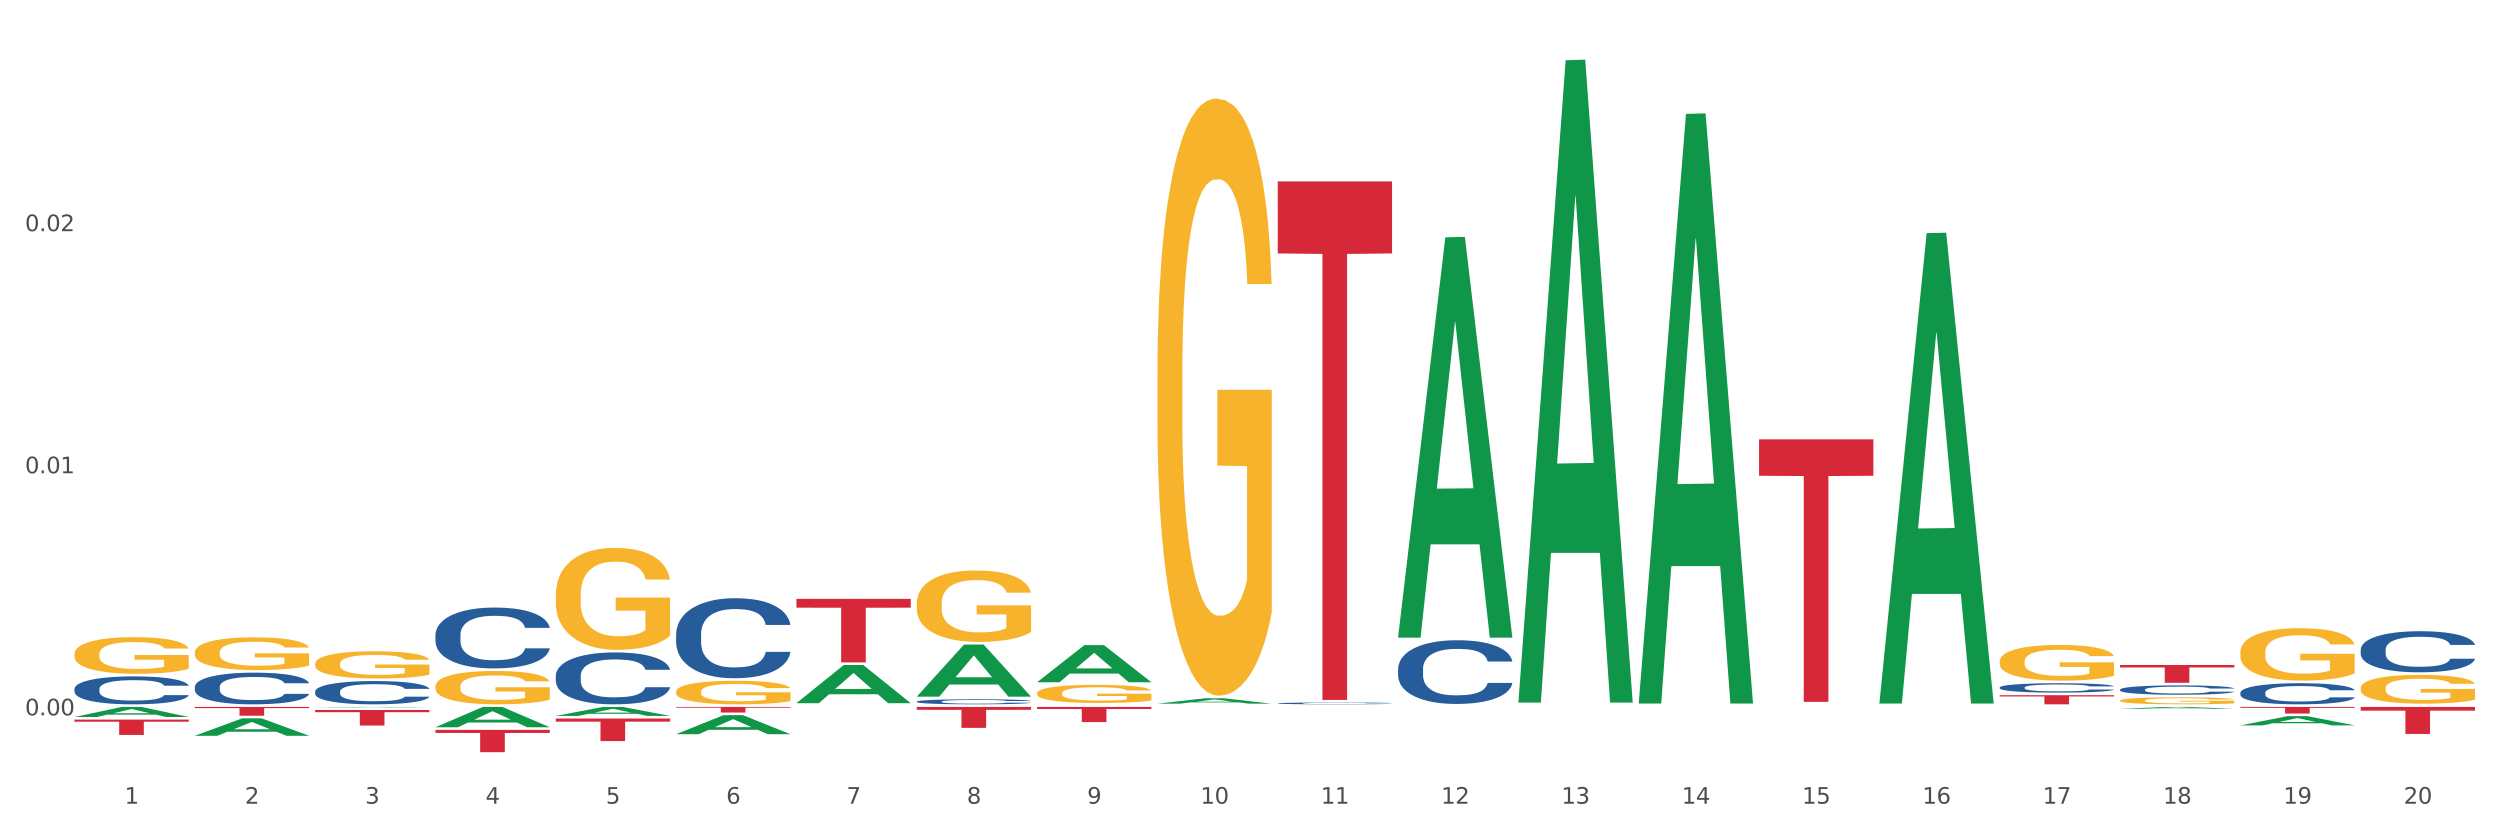 <?xml version="1.0" encoding="utf-8" standalone="no"?>
<!DOCTYPE svg PUBLIC "-//W3C//DTD SVG 1.1//EN"
  "http://www.w3.org/Graphics/SVG/1.1/DTD/svg11.dtd">
<svg xmlns:xlink="http://www.w3.org/1999/xlink" width="1080pt" height="360pt" viewBox="0 0 1080 360" xmlns="http://www.w3.org/2000/svg" version="1.1">
 <rect x="0" y="0" width="1080" height="360" fill="#333333" stroke="none"/>
 <defs>
  <style type="text/css">*{stroke-linejoin: round; stroke-linecap: butt}</style>
 </defs>
 <g id="figure_1">
  <g id="patch_1">
   <path d="M 0 360 
L 1080 360 
L 1080 0 
L 0 0 
z
" style="fill: #ffffff; stroke: #ffffff; stroke-linejoin: miter"/>
  </g>
  <g id="axes_1">
   <g id="matplotlib.axis_1">
    <g id="xtick_1">
     <g id="text_1">
      <!-- 1 -->
      <g style="fill: #4d4d4d" transform="translate(53.812 347.204) scale(0.096 -0.096)">
       <defs>
        <path id="DejaVuSans-31" d="M 794 531 
L 1825 531 
L 1825 4091 
L 703 3866 
L 703 4441 
L 1819 4666 
L 2450 4666 
L 2450 531 
L 3481 531 
L 3481 0 
L 794 0 
L 794 531 
z
" transform="scale(0.016)"/>
       </defs>
       <use xlink:href="#DejaVuSans-31"/>
      </g>
     </g>
    </g>
    <g id="xtick_2">
     <g id="text_2">
      <!-- 2 -->
      <g style="fill: #4d4d4d" transform="translate(105.793 347.204) scale(0.096 -0.096)">
       <defs>
        <path id="DejaVuSans-32" d="M 1228 531 
L 3431 531 
L 3431 0 
L 469 0 
L 469 531 
Q 828 903 1448 1529 
Q 2069 2156 2228 2338 
Q 2531 2678 2651 2914 
Q 2772 3150 2772 3378 
Q 2772 3750 2511 3984 
Q 2250 4219 1831 4219 
Q 1534 4219 1204 4116 
Q 875 4013 500 3803 
L 500 4441 
Q 881 4594 1212 4672 
Q 1544 4750 1819 4750 
Q 2544 4750 2975 4387 
Q 3406 4025 3406 3419 
Q 3406 3131 3298 2873 
Q 3191 2616 2906 2266 
Q 2828 2175 2409 1742 
Q 1991 1309 1228 531 
z
" transform="scale(0.016)"/>
       </defs>
       <use xlink:href="#DejaVuSans-32"/>
      </g>
     </g>
    </g>
    <g id="xtick_3">
     <g id="text_3">
      <!-- 3 -->
      <g style="fill: #4d4d4d" transform="translate(157.774 347.204) scale(0.096 -0.096)">
       <defs>
        <path id="DejaVuSans-33" d="M 2597 2516 
Q 3050 2419 3304 2112 
Q 3559 1806 3559 1356 
Q 3559 666 3084 287 
Q 2609 -91 1734 -91 
Q 1441 -91 1130 -33 
Q 819 25 488 141 
L 488 750 
Q 750 597 1062 519 
Q 1375 441 1716 441 
Q 2309 441 2620 675 
Q 2931 909 2931 1356 
Q 2931 1769 2642 2001 
Q 2353 2234 1838 2234 
L 1294 2234 
L 1294 2753 
L 1863 2753 
Q 2328 2753 2575 2939 
Q 2822 3125 2822 3475 
Q 2822 3834 2567 4026 
Q 2313 4219 1838 4219 
Q 1578 4219 1281 4162 
Q 984 4106 628 3988 
L 628 4550 
Q 988 4650 1302 4700 
Q 1616 4750 1894 4750 
Q 2613 4750 3031 4423 
Q 3450 4097 3450 3541 
Q 3450 3153 3228 2886 
Q 3006 2619 2597 2516 
z
" transform="scale(0.016)"/>
       </defs>
       <use xlink:href="#DejaVuSans-33"/>
      </g>
     </g>
    </g>
    <g id="xtick_4">
     <g id="text_4">
      <!-- 4 -->
      <g style="fill: #4d4d4d" transform="translate(209.756 347.204) scale(0.096 -0.096)">
       <defs>
        <path id="DejaVuSans-34" d="M 2419 4116 
L 825 1625 
L 2419 1625 
L 2419 4116 
z
M 2253 4666 
L 3047 4666 
L 3047 1625 
L 3713 1625 
L 3713 1100 
L 3047 1100 
L 3047 0 
L 2419 0 
L 2419 1100 
L 313 1100 
L 313 1709 
L 2253 4666 
z
" transform="scale(0.016)"/>
       </defs>
       <use xlink:href="#DejaVuSans-34"/>
      </g>
     </g>
    </g>
    <g id="xtick_5">
     <g id="text_5">
      <!-- 5 -->
      <g style="fill: #4d4d4d" transform="translate(261.737 347.204) scale(0.096 -0.096)">
       <defs>
        <path id="DejaVuSans-35" d="M 691 4666 
L 3169 4666 
L 3169 4134 
L 1269 4134 
L 1269 2991 
Q 1406 3038 1543 3061 
Q 1681 3084 1819 3084 
Q 2600 3084 3056 2656 
Q 3513 2228 3513 1497 
Q 3513 744 3044 326 
Q 2575 -91 1722 -91 
Q 1428 -91 1123 -41 
Q 819 9 494 109 
L 494 744 
Q 775 591 1075 516 
Q 1375 441 1709 441 
Q 2250 441 2565 725 
Q 2881 1009 2881 1497 
Q 2881 1984 2565 2268 
Q 2250 2553 1709 2553 
Q 1456 2553 1204 2497 
Q 953 2441 691 2322 
L 691 4666 
z
" transform="scale(0.016)"/>
       </defs>
       <use xlink:href="#DejaVuSans-35"/>
      </g>
     </g>
    </g>
    <g id="xtick_6">
     <g id="text_6">
      <!-- 6 -->
      <g style="fill: #4d4d4d" transform="translate(313.718 347.204) scale(0.096 -0.096)">
       <defs>
        <path id="DejaVuSans-36" d="M 2113 2584 
Q 1688 2584 1439 2293 
Q 1191 2003 1191 1497 
Q 1191 994 1439 701 
Q 1688 409 2113 409 
Q 2538 409 2786 701 
Q 3034 994 3034 1497 
Q 3034 2003 2786 2293 
Q 2538 2584 2113 2584 
z
M 3366 4563 
L 3366 3988 
Q 3128 4100 2886 4159 
Q 2644 4219 2406 4219 
Q 1781 4219 1451 3797 
Q 1122 3375 1075 2522 
Q 1259 2794 1537 2939 
Q 1816 3084 2150 3084 
Q 2853 3084 3261 2657 
Q 3669 2231 3669 1497 
Q 3669 778 3244 343 
Q 2819 -91 2113 -91 
Q 1303 -91 875 529 
Q 447 1150 447 2328 
Q 447 3434 972 4092 
Q 1497 4750 2381 4750 
Q 2619 4750 2861 4703 
Q 3103 4656 3366 4563 
z
" transform="scale(0.016)"/>
       </defs>
       <use xlink:href="#DejaVuSans-36"/>
      </g>
     </g>
    </g>
    <g id="xtick_7">
     <g id="text_7">
      <!-- 7 -->
      <g style="fill: #4d4d4d" transform="translate(365.699 347.204) scale(0.096 -0.096)">
       <defs>
        <path id="DejaVuSans-37" d="M 525 4666 
L 3525 4666 
L 3525 4397 
L 1831 0 
L 1172 0 
L 2766 4134 
L 525 4134 
L 525 4666 
z
" transform="scale(0.016)"/>
       </defs>
       <use xlink:href="#DejaVuSans-37"/>
      </g>
     </g>
    </g>
    <g id="xtick_8">
     <g id="text_8">
      <!-- 8 -->
      <g style="fill: #4d4d4d" transform="translate(417.68 347.204) scale(0.096 -0.096)">
       <defs>
        <path id="DejaVuSans-38" d="M 2034 2216 
Q 1584 2216 1326 1975 
Q 1069 1734 1069 1313 
Q 1069 891 1326 650 
Q 1584 409 2034 409 
Q 2484 409 2743 651 
Q 3003 894 3003 1313 
Q 3003 1734 2745 1975 
Q 2488 2216 2034 2216 
z
M 1403 2484 
Q 997 2584 770 2862 
Q 544 3141 544 3541 
Q 544 4100 942 4425 
Q 1341 4750 2034 4750 
Q 2731 4750 3128 4425 
Q 3525 4100 3525 3541 
Q 3525 3141 3298 2862 
Q 3072 2584 2669 2484 
Q 3125 2378 3379 2068 
Q 3634 1759 3634 1313 
Q 3634 634 3220 271 
Q 2806 -91 2034 -91 
Q 1263 -91 848 271 
Q 434 634 434 1313 
Q 434 1759 690 2068 
Q 947 2378 1403 2484 
z
M 1172 3481 
Q 1172 3119 1398 2916 
Q 1625 2713 2034 2713 
Q 2441 2713 2670 2916 
Q 2900 3119 2900 3481 
Q 2900 3844 2670 4047 
Q 2441 4250 2034 4250 
Q 1625 4250 1398 4047 
Q 1172 3844 1172 3481 
z
" transform="scale(0.016)"/>
       </defs>
       <use xlink:href="#DejaVuSans-38"/>
      </g>
     </g>
    </g>
    <g id="xtick_9">
     <g id="text_9">
      <!-- 9 -->
      <g style="fill: #4d4d4d" transform="translate(469.662 347.204) scale(0.096 -0.096)">
       <defs>
        <path id="DejaVuSans-39" d="M 703 97 
L 703 672 
Q 941 559 1184 500 
Q 1428 441 1663 441 
Q 2288 441 2617 861 
Q 2947 1281 2994 2138 
Q 2813 1869 2534 1725 
Q 2256 1581 1919 1581 
Q 1219 1581 811 2004 
Q 403 2428 403 3163 
Q 403 3881 828 4315 
Q 1253 4750 1959 4750 
Q 2769 4750 3195 4129 
Q 3622 3509 3622 2328 
Q 3622 1225 3098 567 
Q 2575 -91 1691 -91 
Q 1453 -91 1209 -44 
Q 966 3 703 97 
z
M 1959 2075 
Q 2384 2075 2632 2365 
Q 2881 2656 2881 3163 
Q 2881 3666 2632 3958 
Q 2384 4250 1959 4250 
Q 1534 4250 1286 3958 
Q 1038 3666 1038 3163 
Q 1038 2656 1286 2365 
Q 1534 2075 1959 2075 
z
" transform="scale(0.016)"/>
       </defs>
       <use xlink:href="#DejaVuSans-39"/>
      </g>
     </g>
    </g>
    <g id="xtick_10">
     <g id="text_10">
      <!-- 10 -->
      <g style="fill: #4d4d4d" transform="translate(518.589 347.204) scale(0.096 -0.096)">
       <defs>
        <path id="DejaVuSans-30" d="M 2034 4250 
Q 1547 4250 1301 3770 
Q 1056 3291 1056 2328 
Q 1056 1369 1301 889 
Q 1547 409 2034 409 
Q 2525 409 2770 889 
Q 3016 1369 3016 2328 
Q 3016 3291 2770 3770 
Q 2525 4250 2034 4250 
z
M 2034 4750 
Q 2819 4750 3233 4129 
Q 3647 3509 3647 2328 
Q 3647 1150 3233 529 
Q 2819 -91 2034 -91 
Q 1250 -91 836 529 
Q 422 1150 422 2328 
Q 422 3509 836 4129 
Q 1250 4750 2034 4750 
z
" transform="scale(0.016)"/>
       </defs>
       <use xlink:href="#DejaVuSans-31"/>
       <use xlink:href="#DejaVuSans-30" transform="translate(63.623 0)"/>
      </g>
     </g>
    </g>
    <g id="xtick_11">
     <g id="text_11">
      <!-- 11 -->
      <g style="fill: #4d4d4d" transform="translate(570.57 347.204) scale(0.096 -0.096)">
       <use xlink:href="#DejaVuSans-31"/>
       <use xlink:href="#DejaVuSans-31" transform="translate(63.623 0)"/>
      </g>
     </g>
    </g>
    <g id="xtick_12">
     <g id="text_12">
      <!-- 12 -->
      <g style="fill: #4d4d4d" transform="translate(622.551 347.204) scale(0.096 -0.096)">
       <use xlink:href="#DejaVuSans-31"/>
       <use xlink:href="#DejaVuSans-32" transform="translate(63.623 0)"/>
      </g>
     </g>
    </g>
    <g id="xtick_13">
     <g id="text_13">
      <!-- 13 -->
      <g style="fill: #4d4d4d" transform="translate(674.533 347.204) scale(0.096 -0.096)">
       <use xlink:href="#DejaVuSans-31"/>
       <use xlink:href="#DejaVuSans-33" transform="translate(63.623 0)"/>
      </g>
     </g>
    </g>
    <g id="xtick_14">
     <g id="text_14">
      <!-- 14 -->
      <g style="fill: #4d4d4d" transform="translate(726.514 347.204) scale(0.096 -0.096)">
       <use xlink:href="#DejaVuSans-31"/>
       <use xlink:href="#DejaVuSans-34" transform="translate(63.623 0)"/>
      </g>
     </g>
    </g>
    <g id="xtick_15">
     <g id="text_15">
      <!-- 15 -->
      <g style="fill: #4d4d4d" transform="translate(778.495 347.204) scale(0.096 -0.096)">
       <use xlink:href="#DejaVuSans-31"/>
       <use xlink:href="#DejaVuSans-35" transform="translate(63.623 0)"/>
      </g>
     </g>
    </g>
    <g id="xtick_16">
     <g id="text_16">
      <!-- 16 -->
      <g style="fill: #4d4d4d" transform="translate(830.476 347.204) scale(0.096 -0.096)">
       <use xlink:href="#DejaVuSans-31"/>
       <use xlink:href="#DejaVuSans-36" transform="translate(63.623 0)"/>
      </g>
     </g>
    </g>
    <g id="xtick_17">
     <g id="text_17">
      <!-- 17 -->
      <g style="fill: #4d4d4d" transform="translate(882.457 347.204) scale(0.096 -0.096)">
       <use xlink:href="#DejaVuSans-31"/>
       <use xlink:href="#DejaVuSans-37" transform="translate(63.623 0)"/>
      </g>
     </g>
    </g>
    <g id="xtick_18">
     <g id="text_18">
      <!-- 18 -->
      <g style="fill: #4d4d4d" transform="translate(934.439 347.204) scale(0.096 -0.096)">
       <use xlink:href="#DejaVuSans-31"/>
       <use xlink:href="#DejaVuSans-38" transform="translate(63.623 0)"/>
      </g>
     </g>
    </g>
    <g id="xtick_19">
     <g id="text_19">
      <!-- 19 -->
      <g style="fill: #4d4d4d" transform="translate(986.42 347.204) scale(0.096 -0.096)">
       <use xlink:href="#DejaVuSans-31"/>
       <use xlink:href="#DejaVuSans-39" transform="translate(63.623 0)"/>
      </g>
     </g>
    </g>
    <g id="xtick_20">
     <g id="text_20">
      <!-- 20 -->
      <g style="fill: #4d4d4d" transform="translate(1038.401 347.204) scale(0.096 -0.096)">
       <use xlink:href="#DejaVuSans-32"/>
       <use xlink:href="#DejaVuSans-30" transform="translate(63.623 0)"/>
      </g>
     </g>
    </g>
    <g id="xtick_21"/>
    <g id="xtick_22"/>
    <g id="xtick_23"/>
    <g id="xtick_24"/>
    <g id="xtick_25"/>
    <g id="xtick_26"/>
    <g id="xtick_27"/>
    <g id="xtick_28"/>
    <g id="xtick_29"/>
    <g id="xtick_30"/>
    <g id="xtick_31"/>
    <g id="xtick_32"/>
    <g id="xtick_33"/>
    <g id="xtick_34"/>
    <g id="xtick_35"/>
    <g id="xtick_36"/>
    <g id="xtick_37"/>
    <g id="xtick_38"/>
    <g id="xtick_39"/>
   </g>
   <g id="matplotlib.axis_2">
    <g id="ytick_1">
     <g id="text_21">
      <!-- 0.00 -->
      <g style="fill: #4d4d4d" transform="translate(10.8 309.034) scale(0.096 -0.096)">
       <defs>
        <path id="DejaVuSans-2e" d="M 684 794 
L 1344 794 
L 1344 0 
L 684 0 
L 684 794 
z
" transform="scale(0.016)"/>
       </defs>
       <use xlink:href="#DejaVuSans-30"/>
       <use xlink:href="#DejaVuSans-2e" transform="translate(63.623 0)"/>
       <use xlink:href="#DejaVuSans-30" transform="translate(95.41 0)"/>
       <use xlink:href="#DejaVuSans-30" transform="translate(159.033 0)"/>
      </g>
     </g>
    </g>
    <g id="ytick_2">
     <g id="text_22">
      <!-- 0.01 -->
      <g style="fill: #4d4d4d" transform="translate(10.8 204.449) scale(0.096 -0.096)">
       <use xlink:href="#DejaVuSans-30"/>
       <use xlink:href="#DejaVuSans-2e" transform="translate(63.623 0)"/>
       <use xlink:href="#DejaVuSans-30" transform="translate(95.41 0)"/>
       <use xlink:href="#DejaVuSans-31" transform="translate(159.033 0)"/>
      </g>
     </g>
    </g>
    <g id="ytick_3">
     <g id="text_23">
      <!-- 0.02 -->
      <g style="fill: #4d4d4d" transform="translate(10.8 99.864) scale(0.096 -0.096)">
       <use xlink:href="#DejaVuSans-30"/>
       <use xlink:href="#DejaVuSans-2e" transform="translate(63.623 0)"/>
       <use xlink:href="#DejaVuSans-30" transform="translate(95.41 0)"/>
       <use xlink:href="#DejaVuSans-32" transform="translate(159.033 0)"/>
      </g>
     </g>
    </g>
    <g id="ytick_4"/>
    <g id="ytick_5"/>
    <g id="ytick_6"/>
   </g>
   <g id="PolyCollection_1">
    <path d="M 32.175 309.742 
L 32.226 309.738 
L 52.59 305.391 
L 61.041 305.387 
L 81.557 309.75 
L 71.783 309.75 
L 67.353 308.734 
L 46.328 308.734 
L 46.175 308.751 
L 41.899 309.75 
L 32.175 309.75 
L 32.175 309.742 
L 48.975 308.128 
L 64.706 308.124 
L 56.917 306.317 
L 56.815 306.309 
L 56.713 306.321 
L 48.924 308.124 
L 48.975 308.128 
L 32.175 309.742 
z
" clip-path="url(#pe183758321)" style="fill: #109648"/>
    <path d="M 84.156 317.838 
L 84.207 317.831 
L 104.571 310.329 
L 113.022 310.322 
L 133.538 317.853 
L 123.764 317.853 
L 119.335 316.099 
L 98.309 316.099 
L 98.156 316.127 
L 93.88 317.853 
L 84.156 317.853 
L 84.156 317.838 
L 100.956 315.052 
L 116.687 315.045 
L 108.898 311.927 
L 108.796 311.913 
L 108.695 311.934 
L 100.905 315.045 
L 100.956 315.052 
L 84.156 317.838 
z
" clip-path="url(#pe183758321)" style="fill: #109648"/>
    <path d="M 967.837 305.387 
L 1017.219 305.387 
L 1017.219 305.785 
L 997.794 305.788 
L 997.794 308.253 
L 987.145 308.253 
L 987.145 305.788 
L 967.837 305.785 
L 967.837 305.389 
L 967.837 305.387 
z
" clip-path="url(#pe183758321)" style="fill: #d62839"/>
    <path d="M 915.855 287.267 
L 965.238 287.267 
L 965.238 288.338 
L 945.812 288.345 
L 945.812 294.972 
L 935.164 294.972 
L 935.164 288.345 
L 915.855 288.338 
L 915.855 287.275 
L 915.855 287.267 
z
" clip-path="url(#pe183758321)" style="fill: #d62839"/>
    <path d="M 863.874 300.328 
L 913.256 300.328 
L 913.256 300.875 
L 893.831 300.879 
L 893.831 304.268 
L 883.182 304.268 
L 883.182 300.879 
L 863.874 300.875 
L 863.874 300.331 
L 863.874 300.328 
z
" clip-path="url(#pe183758321)" style="fill: #d62839"/>
    <path d="M 84.156 305.387 
L 133.538 305.387 
L 133.538 305.917 
L 114.113 305.921 
L 114.113 309.203 
L 103.464 309.203 
L 103.464 305.921 
L 84.156 305.917 
L 84.156 305.39 
L 84.156 305.387 
z
" clip-path="url(#pe183758321)" style="fill: #d62839"/>
    <path d="M 136.137 306.729 
L 185.52 306.729 
L 185.52 307.659 
L 166.094 307.665 
L 166.094 313.421 
L 155.446 313.421 
L 155.446 307.665 
L 136.137 307.659 
L 136.137 306.735 
L 136.137 306.729 
z
" clip-path="url(#pe183758321)" style="fill: #d62839"/>
    <path d="M 1019.818 305.387 
L 1069.2 305.387 
L 1069.2 307.009 
L 1049.775 307.02 
L 1049.775 317.06 
L 1039.126 317.06 
L 1039.126 307.02 
L 1019.818 307.009 
L 1019.818 305.398 
L 1019.818 305.387 
z
" clip-path="url(#pe183758321)" style="fill: #d62839"/>
    <path d="M 32.175 310.869 
L 81.557 310.869 
L 81.557 311.788 
L 62.132 311.794 
L 62.132 317.482 
L 51.483 317.482 
L 51.483 311.794 
L 32.175 311.788 
L 32.175 310.875 
L 32.175 310.869 
z
" clip-path="url(#pe183758321)" style="fill: #d62839"/>
    <path d="M 188.119 315.293 
L 237.501 315.293 
L 237.501 316.635 
L 218.076 316.644 
L 218.076 324.95 
L 207.427 324.95 
L 207.427 316.644 
L 188.119 316.635 
L 188.119 315.302 
L 188.119 315.293 
z
" clip-path="url(#pe183758321)" style="fill: #d62839"/>
    <path d="M 84.156 281.871 
L 84.215 281.858 
L 84.215 281.393 
L 84.331 280.993 
L 84.914 280.025 
L 85.789 279.225 
L 86.43 278.799 
L 87.071 278.451 
L 87.829 278.103 
L 88.762 277.741 
L 90.453 277.212 
L 91.502 276.941 
L 92.785 276.657 
L 95.117 276.244 
L 96.808 276.012 
L 98.557 275.818 
L 101.414 275.586 
L 103.279 275.483 
L 105.262 275.405 
L 107.652 275.354 
L 109.459 275.341 
L 113.424 275.38 
L 116.806 275.496 
L 118.438 275.586 
L 120.537 275.741 
L 121.645 275.844 
L 123.452 276.051 
L 125.318 276.322 
L 126.6 276.554 
L 128.524 276.993 
L 129.982 277.432 
L 131.323 277.974 
L 132.022 278.348 
L 132.547 278.696 
L 133.014 279.096 
L 133.48 279.729 
L 122.986 279.729 
L 122.577 279.277 
L 121.936 278.851 
L 121.003 278.438 
L 120.187 278.18 
L 118.788 277.857 
L 117.505 277.651 
L 116.164 277.496 
L 114.532 277.367 
L 113.249 277.302 
L 111.442 277.251 
L 107.885 277.264 
L 105.495 277.367 
L 103.862 277.496 
L 102.813 277.612 
L 101.88 277.741 
L 100.831 277.922 
L 99.606 278.193 
L 98.732 278.438 
L 97.857 278.748 
L 97.158 279.058 
L 96.516 279.419 
L 95.992 279.806 
L 95.583 280.206 
L 95.234 280.696 
L 94.942 281.51 
L 94.942 283.278 
L 95.059 283.678 
L 95.35 284.207 
L 95.7 284.607 
L 96.283 285.084 
L 96.808 285.407 
L 97.799 285.871 
L 98.907 286.259 
L 99.781 286.504 
L 100.656 286.71 
L 102.172 286.994 
L 103.862 287.226 
L 105.32 287.368 
L 107.302 287.497 
L 108.643 287.549 
L 109.809 287.575 
L 112.666 287.575 
L 114.707 287.536 
L 116.98 287.446 
L 118.73 287.33 
L 120.187 287.188 
L 121.82 286.955 
L 122.869 286.736 
L 122.869 284.039 
L 110.042 284.026 
L 110.042 282.232 
L 133.538 282.232 
L 133.538 287.497 
L 132.547 287.768 
L 131.439 288.014 
L 130.273 288.233 
L 128.524 288.504 
L 126.425 288.762 
L 124.56 288.943 
L 122.577 289.098 
L 120.245 289.24 
L 117.214 289.369 
L 115.348 289.42 
L 113.016 289.459 
L 110.276 289.472 
L 107.885 289.446 
L 105.553 289.382 
L 103.104 289.265 
L 100.714 289.098 
L 98.907 288.93 
L 97.099 288.723 
L 95.175 288.452 
L 93.659 288.194 
L 92.493 287.962 
L 91.211 287.665 
L 89.812 287.278 
L 88.762 286.93 
L 87.829 286.568 
L 86.838 286.104 
L 86.138 285.704 
L 85.439 285.2 
L 85.031 284.826 
L 84.564 284.245 
L 84.215 283.432 
L 84.156 281.871 
z
" clip-path="url(#pe183758321)" style="fill: #f7b32b"/>
    <path d="M 32.175 282.568 
L 32.233 282.553 
L 32.233 282.033 
L 32.35 281.585 
L 32.933 280.501 
L 33.807 279.605 
L 34.449 279.128 
L 35.09 278.737 
L 35.848 278.347 
L 36.781 277.942 
L 38.472 277.349 
L 39.521 277.046 
L 40.804 276.728 
L 43.136 276.265 
L 44.827 276.005 
L 46.576 275.788 
L 49.433 275.528 
L 51.298 275.412 
L 53.28 275.326 
L 55.671 275.268 
L 57.478 275.253 
L 61.443 275.297 
L 64.824 275.427 
L 66.457 275.528 
L 68.556 275.702 
L 69.663 275.817 
L 71.471 276.048 
L 73.337 276.352 
L 74.619 276.612 
L 76.543 277.104 
L 78.001 277.595 
L 79.342 278.202 
L 80.041 278.622 
L 80.566 279.012 
L 81.032 279.46 
L 81.499 280.168 
L 71.004 280.168 
L 70.596 279.662 
L 69.955 279.185 
L 69.022 278.723 
L 68.206 278.434 
L 66.807 278.072 
L 65.524 277.841 
L 64.183 277.668 
L 62.551 277.523 
L 61.268 277.451 
L 59.461 277.393 
L 55.904 277.407 
L 53.514 277.523 
L 51.881 277.668 
L 50.832 277.798 
L 49.899 277.942 
L 48.849 278.145 
L 47.625 278.448 
L 46.751 278.723 
L 45.876 279.07 
L 45.176 279.417 
L 44.535 279.821 
L 44.01 280.255 
L 43.602 280.703 
L 43.252 281.252 
L 42.961 282.163 
L 42.961 284.144 
L 43.078 284.592 
L 43.369 285.184 
L 43.719 285.632 
L 44.302 286.167 
L 44.827 286.529 
L 45.818 287.049 
L 46.926 287.483 
L 47.8 287.757 
L 48.675 287.989 
L 50.19 288.307 
L 51.881 288.567 
L 53.339 288.726 
L 55.321 288.87 
L 56.662 288.928 
L 57.828 288.957 
L 60.685 288.957 
L 62.725 288.914 
L 64.999 288.813 
L 66.748 288.683 
L 68.206 288.524 
L 69.838 288.263 
L 70.888 288.018 
L 70.888 284.996 
L 58.061 284.982 
L 58.061 282.973 
L 81.557 282.973 
L 81.557 288.87 
L 80.566 289.174 
L 79.458 289.449 
L 78.292 289.694 
L 76.543 289.998 
L 74.444 290.287 
L 72.579 290.489 
L 70.596 290.663 
L 68.264 290.822 
L 65.232 290.966 
L 63.367 291.024 
L 61.035 291.068 
L 58.294 291.082 
L 55.904 291.053 
L 53.572 290.981 
L 51.123 290.851 
L 48.733 290.663 
L 46.926 290.475 
L 45.118 290.244 
L 43.194 289.94 
L 41.678 289.651 
L 40.512 289.391 
L 39.23 289.058 
L 37.83 288.625 
L 36.781 288.234 
L 35.848 287.83 
L 34.857 287.309 
L 34.157 286.861 
L 33.458 286.297 
L 33.05 285.878 
L 32.583 285.228 
L 32.233 284.317 
L 32.175 282.568 
z
" clip-path="url(#pe183758321)" style="fill: #f7b32b"/>
    <path d="M 396.043 300.93 
L 396.094 300.908 
L 416.458 278.454 
L 424.909 278.433 
L 445.426 300.972 
L 435.651 300.972 
L 431.222 295.723 
L 410.196 295.723 
L 410.044 295.808 
L 405.767 300.972 
L 396.043 300.972 
L 396.043 300.93 
L 412.844 292.591 
L 428.575 292.57 
L 420.785 283.237 
L 420.684 283.194 
L 420.582 283.258 
L 412.793 292.57 
L 412.844 292.591 
L 396.043 300.93 
z
" clip-path="url(#pe183758321)" style="fill: #109648"/>
    <path d="M 448.025 294.699 
L 448.076 294.684 
L 468.439 278.696 
L 476.89 278.68 
L 497.407 294.729 
L 487.632 294.729 
L 483.203 290.992 
L 462.177 290.992 
L 462.025 291.052 
L 457.748 294.729 
L 448.025 294.729 
L 448.025 294.699 
L 464.825 288.762 
L 480.556 288.747 
L 472.767 282.101 
L 472.665 282.071 
L 472.563 282.116 
L 464.774 288.747 
L 464.825 288.762 
L 448.025 294.699 
z
" clip-path="url(#pe183758321)" style="fill: #109648"/>
    <path d="M 1019.818 297.298 
L 1019.876 297.287 
L 1019.876 296.878 
L 1019.993 296.526 
L 1020.576 295.675 
L 1021.45 294.971 
L 1022.092 294.596 
L 1022.733 294.29 
L 1023.491 293.983 
L 1024.424 293.665 
L 1026.115 293.2 
L 1027.164 292.961 
L 1028.447 292.712 
L 1030.779 292.348 
L 1032.469 292.144 
L 1034.219 291.974 
L 1037.075 291.769 
L 1038.941 291.679 
L 1040.923 291.61 
L 1043.314 291.565 
L 1045.121 291.554 
L 1049.086 291.588 
L 1052.467 291.69 
L 1054.1 291.769 
L 1056.199 291.906 
L 1057.306 291.996 
L 1059.114 292.178 
L 1060.979 292.416 
L 1062.262 292.621 
L 1064.186 293.007 
L 1065.644 293.393 
L 1066.985 293.87 
L 1067.684 294.199 
L 1068.209 294.505 
L 1068.675 294.857 
L 1069.142 295.413 
L 1058.647 295.413 
L 1058.239 295.016 
L 1057.598 294.641 
L 1056.665 294.278 
L 1055.849 294.051 
L 1054.449 293.767 
L 1053.167 293.586 
L 1051.826 293.449 
L 1050.193 293.336 
L 1048.911 293.279 
L 1047.103 293.234 
L 1043.547 293.245 
L 1041.157 293.336 
L 1039.524 293.449 
L 1038.475 293.552 
L 1037.542 293.665 
L 1036.492 293.824 
L 1035.268 294.063 
L 1034.393 294.278 
L 1033.519 294.551 
L 1032.819 294.823 
L 1032.178 295.141 
L 1031.653 295.482 
L 1031.245 295.833 
L 1030.895 296.265 
L 1030.604 296.98 
L 1030.604 298.535 
L 1030.72 298.887 
L 1031.012 299.353 
L 1031.362 299.705 
L 1031.945 300.125 
L 1032.469 300.408 
L 1033.461 300.817 
L 1034.568 301.158 
L 1035.443 301.373 
L 1036.317 301.555 
L 1037.833 301.805 
L 1039.524 302.009 
L 1040.982 302.134 
L 1042.964 302.247 
L 1044.305 302.293 
L 1045.471 302.316 
L 1048.328 302.316 
L 1050.368 302.282 
L 1052.642 302.202 
L 1054.391 302.1 
L 1055.849 301.975 
L 1057.481 301.771 
L 1058.531 301.578 
L 1058.531 299.205 
L 1045.704 299.194 
L 1045.704 297.616 
L 1069.2 297.616 
L 1069.2 302.247 
L 1068.209 302.486 
L 1067.101 302.702 
L 1065.935 302.895 
L 1064.186 303.133 
L 1062.087 303.36 
L 1060.221 303.519 
L 1058.239 303.655 
L 1055.907 303.78 
L 1052.875 303.894 
L 1051.01 303.939 
L 1048.678 303.973 
L 1045.937 303.984 
L 1043.547 303.962 
L 1041.215 303.905 
L 1038.766 303.803 
L 1036.376 303.655 
L 1034.568 303.508 
L 1032.761 303.326 
L 1030.837 303.088 
L 1029.321 302.861 
L 1028.155 302.656 
L 1026.872 302.395 
L 1025.473 302.054 
L 1024.424 301.748 
L 1023.491 301.43 
L 1022.5 301.021 
L 1021.8 300.67 
L 1021.101 300.227 
L 1020.692 299.898 
L 1020.226 299.387 
L 1019.876 298.672 
L 1019.818 297.298 
z
" clip-path="url(#pe183758321)" style="fill: #f7b32b"/>
    <path d="M 967.837 313.362 
L 967.888 313.358 
L 988.251 309.375 
L 996.702 309.371 
L 1017.219 313.369 
L 1007.444 313.369 
L 1003.015 312.438 
L 981.989 312.438 
L 981.837 312.453 
L 977.56 313.369 
L 967.837 313.369 
L 967.837 313.362 
L 984.637 311.883 
L 1000.368 311.879 
L 992.579 310.223 
L 992.477 310.216 
L 992.375 310.227 
L 984.586 311.879 
L 984.637 311.883 
L 967.837 313.362 
z
" clip-path="url(#pe183758321)" style="fill: #109648"/>
    <path d="M 655.949 303.011 
L 656 302.751 
L 676.364 26.02 
L 684.815 25.759 
L 705.332 303.533 
L 695.557 303.533 
L 691.128 238.85 
L 670.102 238.85 
L 669.95 239.893 
L 665.673 303.533 
L 655.949 303.533 
L 655.949 303.011 
L 672.75 200.248 
L 688.481 199.987 
L 680.691 84.966 
L 680.59 84.444 
L 680.488 85.227 
L 672.699 199.987 
L 672.75 200.248 
L 655.949 303.011 
z
" clip-path="url(#pe183758321)" style="fill: #109648"/>
    <path d="M 707.931 303.451 
L 707.982 303.212 
L 728.345 49.205 
L 736.796 48.966 
L 757.313 303.93 
L 747.538 303.93 
L 743.109 244.558 
L 722.083 244.558 
L 721.931 245.516 
L 717.654 303.93 
L 707.931 303.93 
L 707.931 303.451 
L 724.731 209.126 
L 740.462 208.887 
L 732.673 103.31 
L 732.571 102.831 
L 732.469 103.55 
L 724.68 208.887 
L 724.731 209.126 
L 707.931 303.451 
z
" clip-path="url(#pe183758321)" style="fill: #109648"/>
    <path d="M 292.081 317.172 
L 292.132 317.164 
L 312.496 308.955 
L 320.947 308.947 
L 341.463 317.187 
L 331.689 317.187 
L 327.259 315.269 
L 306.234 315.269 
L 306.081 315.299 
L 301.805 317.187 
L 292.081 317.187 
L 292.081 317.172 
L 308.881 314.123 
L 324.612 314.116 
L 316.823 310.703 
L 316.721 310.688 
L 316.619 310.711 
L 308.83 314.116 
L 308.881 314.123 
L 292.081 317.172 
z
" clip-path="url(#pe183758321)" style="fill: #109648"/>
    <path d="M 344.062 303.748 
L 344.113 303.732 
L 364.477 287.291 
L 372.928 287.276 
L 393.444 303.779 
L 383.67 303.779 
L 379.241 299.936 
L 358.215 299.936 
L 358.062 299.998 
L 353.786 303.779 
L 344.062 303.779 
L 344.062 303.748 
L 360.862 297.642 
L 376.593 297.627 
L 368.804 290.793 
L 368.702 290.762 
L 368.601 290.809 
L 360.811 297.627 
L 360.862 297.642 
L 344.062 303.748 
z
" clip-path="url(#pe183758321)" style="fill: #109648"/>
    <path d="M 188.119 314.158 
L 188.17 314.149 
L 208.533 305.395 
L 216.984 305.387 
L 237.501 314.174 
L 227.726 314.174 
L 223.297 312.128 
L 202.271 312.128 
L 202.119 312.161 
L 197.842 314.174 
L 188.119 314.174 
L 188.119 314.158 
L 204.919 310.907 
L 220.65 310.898 
L 212.861 307.26 
L 212.759 307.243 
L 212.657 307.268 
L 204.868 310.898 
L 204.919 310.907 
L 188.119 314.158 
z
" clip-path="url(#pe183758321)" style="fill: #109648"/>
    <path d="M 240.1 309.274 
L 240.151 309.27 
L 260.514 305.39 
L 268.965 305.387 
L 289.482 309.281 
L 279.707 309.281 
L 275.278 308.374 
L 254.253 308.374 
L 254.1 308.389 
L 249.824 309.281 
L 240.1 309.281 
L 240.1 309.274 
L 256.9 307.833 
L 272.631 307.83 
L 264.842 306.217 
L 264.74 306.21 
L 264.638 306.221 
L 256.849 307.83 
L 256.9 307.833 
L 240.1 309.274 
z
" clip-path="url(#pe183758321)" style="fill: #109648"/>
    <path d="M 500.006 303.989 
L 500.057 303.987 
L 520.421 301.661 
L 528.871 301.658 
L 549.388 303.993 
L 539.613 303.993 
L 535.184 303.45 
L 514.159 303.45 
L 514.006 303.458 
L 509.73 303.993 
L 500.006 303.993 
L 500.006 303.989 
L 516.806 303.125 
L 532.537 303.123 
L 524.748 302.156 
L 524.646 302.152 
L 524.544 302.158 
L 516.755 303.123 
L 516.806 303.125 
L 500.006 303.989 
z
" clip-path="url(#pe183758321)" style="fill: #109648"/>
    <path d="M 603.968 275.137 
L 604.019 274.975 
L 624.383 102.511 
L 632.834 102.348 
L 653.35 275.462 
L 643.576 275.462 
L 639.147 235.15 
L 618.121 235.15 
L 617.968 235.8 
L 613.692 275.462 
L 603.968 275.462 
L 603.968 275.137 
L 620.768 211.093 
L 636.499 210.93 
L 628.71 139.247 
L 628.608 138.921 
L 628.507 139.409 
L 620.717 210.93 
L 620.768 211.093 
L 603.968 275.137 
z
" clip-path="url(#pe183758321)" style="fill: #109648"/>
    <path d="M 811.893 303.553 
L 811.944 303.362 
L 832.308 100.715 
L 840.759 100.524 
L 861.275 303.935 
L 851.501 303.935 
L 847.071 256.568 
L 826.046 256.568 
L 825.893 257.332 
L 821.617 303.935 
L 811.893 303.935 
L 811.893 303.553 
L 828.693 228.301 
L 844.424 228.11 
L 836.635 143.88 
L 836.533 143.498 
L 836.431 144.071 
L 828.642 228.11 
L 828.693 228.301 
L 811.893 303.553 
z
" clip-path="url(#pe183758321)" style="fill: #109648"/>
    <path d="M 915.855 306.196 
L 915.906 306.195 
L 936.27 305.388 
L 944.721 305.387 
L 965.238 306.197 
L 955.463 306.197 
L 951.034 306.008 
L 930.008 306.008 
L 929.856 306.011 
L 925.579 306.197 
L 915.855 306.197 
L 915.855 306.196 
L 932.656 305.896 
L 948.387 305.895 
L 940.597 305.56 
L 940.496 305.558 
L 940.394 305.56 
L 932.605 305.895 
L 932.656 305.896 
L 915.855 306.196 
z
" clip-path="url(#pe183758321)" style="fill: #109648"/>
    <path d="M 136.137 305.61 
L 136.188 305.61 
L 156.552 305.387 
L 165.003 305.387 
L 185.52 305.611 
L 175.745 305.611 
L 171.316 305.558 
L 150.29 305.558 
L 150.137 305.559 
L 145.861 305.611 
L 136.137 305.611 
L 136.137 305.61 
L 152.938 305.527 
L 168.669 305.527 
L 160.879 305.434 
L 160.778 305.434 
L 160.676 305.435 
L 152.887 305.527 
L 152.938 305.527 
L 136.137 305.61 
z
" clip-path="url(#pe183758321)" style="fill: #109648"/>
    <path d="M 448.025 299.472 
L 448.083 299.465 
L 448.083 299.207 
L 448.2 298.985 
L 448.783 298.448 
L 449.657 298.004 
L 450.298 297.768 
L 450.94 297.574 
L 451.698 297.381 
L 452.631 297.18 
L 454.321 296.886 
L 455.371 296.736 
L 456.653 296.578 
L 458.985 296.349 
L 460.676 296.22 
L 462.425 296.113 
L 465.282 295.984 
L 467.148 295.926 
L 469.13 295.884 
L 471.52 295.855 
L 473.328 295.848 
L 477.292 295.869 
L 480.674 295.934 
L 482.306 295.984 
L 484.405 296.07 
L 485.513 296.127 
L 487.32 296.242 
L 489.186 296.392 
L 490.469 296.521 
L 492.393 296.765 
L 493.85 297.008 
L 495.191 297.309 
L 495.891 297.517 
L 496.416 297.71 
L 496.882 297.932 
L 497.348 298.283 
L 486.854 298.283 
L 486.446 298.033 
L 485.805 297.796 
L 484.872 297.567 
L 484.056 297.424 
L 482.656 297.245 
L 481.374 297.13 
L 480.033 297.044 
L 478.4 296.972 
L 477.118 296.937 
L 475.31 296.908 
L 471.754 296.915 
L 469.363 296.972 
L 467.731 297.044 
L 466.681 297.108 
L 465.749 297.18 
L 464.699 297.28 
L 463.475 297.431 
L 462.6 297.567 
L 461.726 297.739 
L 461.026 297.911 
L 460.385 298.111 
L 459.86 298.326 
L 459.452 298.548 
L 459.102 298.821 
L 458.811 299.272 
L 458.811 300.253 
L 458.927 300.475 
L 459.219 300.769 
L 459.569 300.991 
L 460.152 301.256 
L 460.676 301.435 
L 461.667 301.693 
L 462.775 301.908 
L 463.65 302.044 
L 464.524 302.159 
L 466.04 302.316 
L 467.731 302.445 
L 469.188 302.524 
L 471.171 302.596 
L 472.512 302.624 
L 473.678 302.639 
L 476.535 302.639 
L 478.575 302.617 
L 480.849 302.567 
L 482.598 302.503 
L 484.056 302.424 
L 485.688 302.295 
L 486.737 302.173 
L 486.737 300.676 
L 473.911 300.669 
L 473.911 299.673 
L 497.407 299.673 
L 497.407 302.596 
L 496.416 302.746 
L 495.308 302.882 
L 494.142 303.004 
L 492.393 303.155 
L 490.294 303.298 
L 488.428 303.398 
L 486.446 303.484 
L 484.114 303.563 
L 481.082 303.635 
L 479.216 303.663 
L 476.884 303.685 
L 474.144 303.692 
L 471.754 303.678 
L 469.422 303.642 
L 466.973 303.577 
L 464.583 303.484 
L 462.775 303.391 
L 460.968 303.276 
L 459.044 303.126 
L 457.528 302.983 
L 456.362 302.854 
L 455.079 302.689 
L 453.68 302.474 
L 452.631 302.281 
L 451.698 302.08 
L 450.707 301.822 
L 450.007 301.6 
L 449.307 301.321 
L 448.899 301.113 
L 448.433 300.791 
L 448.083 300.339 
L 448.025 299.472 
z
" clip-path="url(#pe183758321)" style="fill: #f7b32b"/>
    <path d="M 396.043 260.717 
L 396.102 260.688 
L 396.102 259.674 
L 396.218 258.8 
L 396.801 256.687 
L 397.676 254.94 
L 398.317 254.01 
L 398.959 253.249 
L 399.716 252.488 
L 400.649 251.699 
L 402.34 250.544 
L 403.39 249.952 
L 404.672 249.332 
L 407.004 248.431 
L 408.695 247.923 
L 410.444 247.501 
L 413.301 246.993 
L 415.167 246.768 
L 417.149 246.599 
L 419.539 246.486 
L 421.347 246.458 
L 425.311 246.543 
L 428.693 246.796 
L 430.325 246.993 
L 432.424 247.332 
L 433.532 247.557 
L 435.339 248.008 
L 437.205 248.6 
L 438.488 249.107 
L 440.412 250.065 
L 441.869 251.023 
L 443.21 252.207 
L 443.91 253.024 
L 444.434 253.785 
L 444.901 254.658 
L 445.367 256.039 
L 434.873 256.039 
L 434.465 255.053 
L 433.823 254.123 
L 432.891 253.221 
L 432.074 252.657 
L 430.675 251.953 
L 429.392 251.502 
L 428.051 251.164 
L 426.419 250.882 
L 425.136 250.741 
L 423.329 250.629 
L 419.773 250.657 
L 417.382 250.882 
L 415.75 251.164 
L 414.7 251.418 
L 413.767 251.699 
L 412.718 252.094 
L 411.494 252.686 
L 410.619 253.221 
L 409.744 253.897 
L 409.045 254.574 
L 408.404 255.363 
L 407.879 256.208 
L 407.471 257.082 
L 407.121 258.152 
L 406.829 259.928 
L 406.829 263.788 
L 406.946 264.662 
L 407.237 265.817 
L 407.587 266.691 
L 408.17 267.733 
L 408.695 268.438 
L 409.686 269.452 
L 410.794 270.297 
L 411.668 270.833 
L 412.543 271.284 
L 414.059 271.904 
L 415.75 272.411 
L 417.207 272.721 
L 419.189 273.003 
L 420.53 273.115 
L 421.696 273.172 
L 424.553 273.172 
L 426.594 273.087 
L 428.868 272.89 
L 430.617 272.636 
L 432.074 272.326 
L 433.707 271.819 
L 434.756 271.34 
L 434.756 265.451 
L 421.93 265.423 
L 421.93 261.506 
L 445.426 261.506 
L 445.426 273.003 
L 444.434 273.594 
L 443.327 274.13 
L 442.161 274.609 
L 440.412 275.201 
L 438.313 275.764 
L 436.447 276.159 
L 434.465 276.497 
L 432.133 276.807 
L 429.101 277.089 
L 427.235 277.201 
L 424.903 277.286 
L 422.163 277.314 
L 419.773 277.258 
L 417.44 277.117 
L 414.992 276.863 
L 412.601 276.497 
L 410.794 276.131 
L 408.987 275.68 
L 407.063 275.088 
L 405.547 274.524 
L 404.381 274.017 
L 403.098 273.369 
L 401.699 272.524 
L 400.649 271.763 
L 399.716 270.974 
L 398.725 269.959 
L 398.026 269.086 
L 397.326 267.987 
L 396.918 267.17 
L 396.452 265.902 
L 396.102 264.126 
L 396.043 260.717 
z
" clip-path="url(#pe183758321)" style="fill: #f7b32b"/>
    <path d="M 551.987 78.356 
L 601.369 78.356 
L 601.369 109.487 
L 581.944 109.697 
L 581.944 302.37 
L 571.295 302.37 
L 571.295 109.697 
L 551.987 109.487 
L 551.987 78.566 
L 551.987 78.356 
z
" clip-path="url(#pe183758321)" style="fill: #d62839"/>
    <path d="M 448.025 305.387 
L 497.407 305.387 
L 497.407 306.298 
L 477.982 306.304 
L 477.982 311.945 
L 467.333 311.945 
L 467.333 306.304 
L 448.025 306.298 
L 448.025 305.393 
L 448.025 305.387 
z
" clip-path="url(#pe183758321)" style="fill: #d62839"/>
    <path d="M 396.043 305.387 
L 445.426 305.387 
L 445.426 306.646 
L 426 306.655 
L 426 314.448 
L 415.352 314.448 
L 415.352 306.655 
L 396.043 306.646 
L 396.043 305.395 
L 396.043 305.387 
z
" clip-path="url(#pe183758321)" style="fill: #d62839"/>
    <path d="M 344.062 258.702 
L 393.444 258.702 
L 393.444 262.517 
L 374.019 262.543 
L 374.019 286.157 
L 363.37 286.157 
L 363.37 262.543 
L 344.062 262.517 
L 344.062 258.728 
L 344.062 258.702 
z
" clip-path="url(#pe183758321)" style="fill: #d62839"/>
    <path d="M 915.855 302.64 
L 915.914 302.637 
L 915.914 302.538 
L 916.03 302.452 
L 916.613 302.245 
L 917.488 302.073 
L 918.129 301.982 
L 918.771 301.908 
L 919.529 301.833 
L 920.461 301.755 
L 922.152 301.642 
L 923.202 301.584 
L 924.484 301.523 
L 926.816 301.435 
L 928.507 301.385 
L 930.256 301.344 
L 933.113 301.294 
L 934.979 301.272 
L 936.961 301.255 
L 939.351 301.244 
L 941.159 301.241 
L 945.123 301.25 
L 948.505 301.274 
L 950.137 301.294 
L 952.236 301.327 
L 953.344 301.349 
L 955.151 301.393 
L 957.017 301.451 
L 958.3 301.501 
L 960.224 301.595 
L 961.681 301.689 
L 963.022 301.805 
L 963.722 301.885 
L 964.246 301.96 
L 964.713 302.046 
L 965.179 302.181 
L 954.685 302.181 
L 954.277 302.084 
L 953.635 301.993 
L 952.703 301.905 
L 951.886 301.849 
L 950.487 301.78 
L 949.204 301.736 
L 947.863 301.703 
L 946.231 301.675 
L 944.948 301.661 
L 943.141 301.65 
L 939.585 301.653 
L 937.194 301.675 
L 935.562 301.703 
L 934.512 301.728 
L 933.579 301.755 
L 932.53 301.794 
L 931.306 301.852 
L 930.431 301.905 
L 929.557 301.971 
L 928.857 302.037 
L 928.216 302.115 
L 927.691 302.198 
L 927.283 302.283 
L 926.933 302.389 
L 926.641 302.563 
L 926.641 302.941 
L 926.758 303.027 
L 927.05 303.14 
L 927.399 303.226 
L 927.982 303.328 
L 928.507 303.398 
L 929.498 303.497 
L 930.606 303.58 
L 931.48 303.632 
L 932.355 303.677 
L 933.871 303.738 
L 935.562 303.787 
L 937.019 303.818 
L 939.002 303.845 
L 940.342 303.856 
L 941.509 303.862 
L 944.365 303.862 
L 946.406 303.854 
L 948.68 303.834 
L 950.429 303.809 
L 951.886 303.779 
L 953.519 303.729 
L 954.568 303.682 
L 954.568 303.104 
L 941.742 303.102 
L 941.742 302.717 
L 965.238 302.717 
L 965.238 303.845 
L 964.246 303.903 
L 963.139 303.956 
L 961.973 304.003 
L 960.224 304.061 
L 958.125 304.116 
L 956.259 304.155 
L 954.277 304.188 
L 951.945 304.219 
L 948.913 304.246 
L 947.047 304.257 
L 944.715 304.266 
L 941.975 304.268 
L 939.585 304.263 
L 937.252 304.249 
L 934.804 304.224 
L 932.413 304.188 
L 930.606 304.152 
L 928.799 304.108 
L 926.875 304.05 
L 925.359 303.995 
L 924.193 303.945 
L 922.91 303.881 
L 921.511 303.798 
L 920.461 303.724 
L 919.529 303.646 
L 918.537 303.547 
L 917.838 303.461 
L 917.138 303.353 
L 916.73 303.273 
L 916.264 303.149 
L 915.914 302.975 
L 915.855 302.64 
z
" clip-path="url(#pe183758321)" style="fill: #f7b32b"/>
    <path d="M 863.874 285.747 
L 863.933 285.733 
L 863.933 285.226 
L 864.049 284.79 
L 864.632 283.734 
L 865.507 282.862 
L 866.148 282.397 
L 866.789 282.017 
L 867.547 281.637 
L 868.48 281.243 
L 870.171 280.666 
L 871.22 280.37 
L 872.503 280.061 
L 874.835 279.61 
L 876.526 279.357 
L 878.275 279.146 
L 881.132 278.893 
L 882.997 278.78 
L 884.98 278.695 
L 887.37 278.639 
L 889.177 278.625 
L 893.142 278.667 
L 896.524 278.794 
L 898.156 278.893 
L 900.255 279.061 
L 901.363 279.174 
L 903.17 279.399 
L 905.036 279.695 
L 906.318 279.948 
L 908.242 280.427 
L 909.7 280.905 
L 911.041 281.496 
L 911.741 281.904 
L 912.265 282.284 
L 912.732 282.721 
L 913.198 283.41 
L 902.704 283.41 
L 902.296 282.918 
L 901.654 282.453 
L 900.721 282.003 
L 899.905 281.721 
L 898.506 281.37 
L 897.223 281.144 
L 895.882 280.976 
L 894.25 280.835 
L 892.967 280.764 
L 891.16 280.708 
L 887.603 280.722 
L 885.213 280.835 
L 883.58 280.976 
L 882.531 281.102 
L 881.598 281.243 
L 880.549 281.44 
L 879.324 281.736 
L 878.45 282.003 
L 877.575 282.341 
L 876.876 282.679 
L 876.234 283.073 
L 875.71 283.495 
L 875.302 283.931 
L 874.952 284.466 
L 874.66 285.353 
L 874.66 287.281 
L 874.777 287.717 
L 875.068 288.294 
L 875.418 288.731 
L 876.001 289.251 
L 876.526 289.603 
L 877.517 290.11 
L 878.625 290.532 
L 879.499 290.8 
L 880.374 291.025 
L 881.89 291.334 
L 883.58 291.588 
L 885.038 291.743 
L 887.02 291.883 
L 888.361 291.94 
L 889.527 291.968 
L 892.384 291.968 
L 894.425 291.926 
L 896.699 291.827 
L 898.448 291.7 
L 899.905 291.546 
L 901.538 291.292 
L 902.587 291.053 
L 902.587 288.111 
L 889.761 288.097 
L 889.761 286.141 
L 913.256 286.141 
L 913.256 291.883 
L 912.265 292.179 
L 911.158 292.446 
L 909.991 292.686 
L 908.242 292.981 
L 906.143 293.263 
L 904.278 293.46 
L 902.296 293.629 
L 899.963 293.783 
L 896.932 293.924 
L 895.066 293.98 
L 892.734 294.023 
L 889.994 294.037 
L 887.603 294.009 
L 885.271 293.938 
L 882.823 293.812 
L 880.432 293.629 
L 878.625 293.446 
L 876.817 293.22 
L 874.893 292.925 
L 873.378 292.643 
L 872.211 292.39 
L 870.929 292.066 
L 869.53 291.644 
L 868.48 291.264 
L 867.547 290.87 
L 866.556 290.363 
L 865.857 289.927 
L 865.157 289.378 
L 864.749 288.97 
L 864.282 288.337 
L 863.933 287.45 
L 863.874 285.747 
z
" clip-path="url(#pe183758321)" style="fill: #f7b32b"/>
    <path d="M 240.1 310.4 
L 289.482 310.4 
L 289.482 311.754 
L 270.057 311.763 
L 270.057 320.141 
L 259.408 320.141 
L 259.408 311.763 
L 240.1 311.754 
L 240.1 310.409 
L 240.1 310.4 
z
" clip-path="url(#pe183758321)" style="fill: #d62839"/>
    <path d="M 292.081 305.387 
L 341.463 305.387 
L 341.463 305.726 
L 322.038 305.728 
L 322.038 307.829 
L 311.389 307.829 
L 311.389 305.728 
L 292.081 305.726 
L 292.081 305.389 
L 292.081 305.387 
z
" clip-path="url(#pe183758321)" style="fill: #d62839"/>
    <path d="M 759.912 189.78 
L 809.294 189.78 
L 809.294 205.542 
L 789.869 205.648 
L 789.869 303.199 
L 779.22 303.199 
L 779.22 205.648 
L 759.912 205.542 
L 759.912 189.887 
L 759.912 189.78 
z
" clip-path="url(#pe183758321)" style="fill: #d62839"/>
    <path d="M 188.119 296.525 
L 188.177 296.512 
L 188.177 296.039 
L 188.294 295.631 
L 188.877 294.645 
L 189.751 293.83 
L 190.392 293.396 
L 191.034 293.041 
L 191.792 292.686 
L 192.725 292.318 
L 194.415 291.779 
L 195.465 291.503 
L 196.747 291.214 
L 199.079 290.793 
L 200.77 290.557 
L 202.519 290.36 
L 205.376 290.123 
L 207.242 290.018 
L 209.224 289.939 
L 211.614 289.886 
L 213.422 289.873 
L 217.386 289.913 
L 220.768 290.031 
L 222.4 290.123 
L 224.499 290.281 
L 225.607 290.386 
L 227.414 290.596 
L 229.28 290.872 
L 230.563 291.109 
L 232.487 291.556 
L 233.944 292.003 
L 235.285 292.555 
L 235.985 292.936 
L 236.51 293.291 
L 236.976 293.699 
L 237.442 294.343 
L 226.948 294.343 
L 226.54 293.883 
L 225.899 293.449 
L 224.966 293.028 
L 224.149 292.765 
L 222.75 292.437 
L 221.468 292.226 
L 220.127 292.069 
L 218.494 291.937 
L 217.212 291.871 
L 215.404 291.819 
L 211.848 291.832 
L 209.457 291.937 
L 207.825 292.069 
L 206.775 292.187 
L 205.843 292.318 
L 204.793 292.502 
L 203.569 292.778 
L 202.694 293.028 
L 201.82 293.344 
L 201.12 293.659 
L 200.479 294.027 
L 199.954 294.422 
L 199.546 294.829 
L 199.196 295.329 
L 198.905 296.157 
L 198.905 297.958 
L 199.021 298.366 
L 199.313 298.905 
L 199.662 299.312 
L 200.246 299.799 
L 200.77 300.127 
L 201.761 300.6 
L 202.869 300.995 
L 203.744 301.245 
L 204.618 301.455 
L 206.134 301.744 
L 207.825 301.981 
L 209.282 302.125 
L 211.265 302.257 
L 212.606 302.309 
L 213.772 302.336 
L 216.628 302.336 
L 218.669 302.296 
L 220.943 302.204 
L 222.692 302.086 
L 224.149 301.941 
L 225.782 301.705 
L 226.831 301.481 
L 226.831 298.734 
L 214.005 298.721 
L 214.005 296.893 
L 237.501 296.893 
L 237.501 302.257 
L 236.51 302.533 
L 235.402 302.783 
L 234.236 303.006 
L 232.487 303.282 
L 230.388 303.545 
L 228.522 303.729 
L 226.54 303.887 
L 224.208 304.032 
L 221.176 304.163 
L 219.31 304.216 
L 216.978 304.255 
L 214.238 304.268 
L 211.848 304.242 
L 209.516 304.176 
L 207.067 304.058 
L 204.676 303.887 
L 202.869 303.716 
L 201.062 303.506 
L 199.138 303.23 
L 197.622 302.967 
L 196.456 302.73 
L 195.173 302.428 
L 193.774 302.033 
L 192.725 301.678 
L 191.792 301.31 
L 190.801 300.837 
L 190.101 300.43 
L 189.401 299.917 
L 188.993 299.536 
L 188.527 298.944 
L 188.177 298.116 
L 188.119 296.525 
z
" clip-path="url(#pe183758321)" style="fill: #f7b32b"/>
    <path d="M 136.137 286.782 
L 136.196 286.771 
L 136.196 286.385 
L 136.312 286.052 
L 136.895 285.248 
L 137.77 284.583 
L 138.411 284.229 
L 139.053 283.939 
L 139.81 283.649 
L 140.743 283.349 
L 142.434 282.909 
L 143.484 282.684 
L 144.766 282.448 
L 147.098 282.105 
L 148.789 281.912 
L 150.538 281.751 
L 153.395 281.558 
L 155.261 281.472 
L 157.243 281.408 
L 159.633 281.365 
L 161.441 281.354 
L 165.405 281.386 
L 168.787 281.483 
L 170.419 281.558 
L 172.518 281.686 
L 173.626 281.772 
L 175.433 281.944 
L 177.299 282.169 
L 178.582 282.362 
L 180.506 282.727 
L 181.963 283.092 
L 183.304 283.542 
L 184.004 283.853 
L 184.528 284.143 
L 184.995 284.475 
L 185.461 285.001 
L 174.967 285.001 
L 174.559 284.626 
L 173.917 284.272 
L 172.985 283.928 
L 172.168 283.714 
L 170.769 283.446 
L 169.486 283.274 
L 168.145 283.145 
L 166.513 283.038 
L 165.23 282.984 
L 163.423 282.941 
L 159.866 282.952 
L 157.476 283.038 
L 155.844 283.145 
L 154.794 283.242 
L 153.861 283.349 
L 152.812 283.499 
L 151.588 283.725 
L 150.713 283.928 
L 149.838 284.186 
L 149.139 284.443 
L 148.498 284.744 
L 147.973 285.065 
L 147.565 285.398 
L 147.215 285.806 
L 146.923 286.481 
L 146.923 287.951 
L 147.04 288.283 
L 147.331 288.723 
L 147.681 289.056 
L 148.264 289.453 
L 148.789 289.721 
L 149.78 290.107 
L 150.888 290.429 
L 151.762 290.633 
L 152.637 290.804 
L 154.153 291.04 
L 155.844 291.233 
L 157.301 291.351 
L 159.283 291.459 
L 160.624 291.502 
L 161.79 291.523 
L 164.647 291.523 
L 166.688 291.491 
L 168.962 291.416 
L 170.711 291.319 
L 172.168 291.201 
L 173.801 291.008 
L 174.85 290.826 
L 174.85 288.584 
L 162.024 288.573 
L 162.024 287.082 
L 185.52 287.082 
L 185.52 291.459 
L 184.528 291.684 
L 183.421 291.888 
L 182.255 292.07 
L 180.506 292.295 
L 178.407 292.51 
L 176.541 292.66 
L 174.559 292.789 
L 172.227 292.907 
L 169.195 293.014 
L 167.329 293.057 
L 164.997 293.089 
L 162.257 293.1 
L 159.866 293.078 
L 157.534 293.025 
L 155.086 292.928 
L 152.695 292.789 
L 150.888 292.649 
L 149.081 292.478 
L 147.157 292.252 
L 145.641 292.038 
L 144.475 291.845 
L 143.192 291.598 
L 141.793 291.276 
L 140.743 290.987 
L 139.81 290.686 
L 138.819 290.3 
L 138.12 289.968 
L 137.42 289.549 
L 137.012 289.238 
L 136.546 288.755 
L 136.196 288.08 
L 136.137 286.782 
z
" clip-path="url(#pe183758321)" style="fill: #f7b32b"/>
    <path d="M 292.081 298.805 
L 292.139 298.796 
L 292.139 298.462 
L 292.256 298.174 
L 292.839 297.478 
L 293.713 296.903 
L 294.355 296.597 
L 294.996 296.347 
L 295.754 296.096 
L 296.687 295.837 
L 298.378 295.456 
L 299.427 295.261 
L 300.71 295.057 
L 303.042 294.761 
L 304.733 294.594 
L 306.482 294.454 
L 309.339 294.287 
L 311.204 294.213 
L 313.186 294.158 
L 315.577 294.12 
L 317.384 294.111 
L 321.349 294.139 
L 324.73 294.223 
L 326.363 294.287 
L 328.462 294.399 
L 329.569 294.473 
L 331.377 294.621 
L 333.243 294.816 
L 334.525 294.983 
L 336.449 295.299 
L 337.907 295.614 
L 339.248 296.003 
L 339.947 296.272 
L 340.472 296.523 
L 340.938 296.81 
L 341.405 297.265 
L 330.91 297.265 
L 330.502 296.94 
L 329.861 296.634 
L 328.928 296.337 
L 328.112 296.152 
L 326.713 295.92 
L 325.43 295.772 
L 324.089 295.66 
L 322.457 295.568 
L 321.174 295.521 
L 319.367 295.484 
L 315.81 295.493 
L 313.42 295.568 
L 311.787 295.66 
L 310.738 295.744 
L 309.805 295.837 
L 308.756 295.966 
L 307.531 296.161 
L 306.657 296.337 
L 305.782 296.56 
L 305.082 296.783 
L 304.441 297.042 
L 303.916 297.321 
L 303.508 297.608 
L 303.158 297.961 
L 302.867 298.545 
L 302.867 299.816 
L 302.984 300.103 
L 303.275 300.484 
L 303.625 300.771 
L 304.208 301.114 
L 304.733 301.346 
L 305.724 301.68 
L 306.832 301.959 
L 307.706 302.135 
L 308.581 302.283 
L 310.096 302.487 
L 311.787 302.654 
L 313.245 302.756 
L 315.227 302.849 
L 316.568 302.886 
L 317.734 302.905 
L 320.591 302.905 
L 322.631 302.877 
L 324.905 302.812 
L 326.654 302.728 
L 328.112 302.626 
L 329.744 302.459 
L 330.794 302.302 
L 330.794 300.363 
L 317.967 300.354 
L 317.967 299.065 
L 341.463 299.065 
L 341.463 302.849 
L 340.472 303.044 
L 339.364 303.22 
L 338.198 303.378 
L 336.449 303.573 
L 334.35 303.758 
L 332.485 303.888 
L 330.502 303.999 
L 328.17 304.101 
L 325.138 304.194 
L 323.273 304.231 
L 320.941 304.259 
L 318.2 304.268 
L 315.81 304.25 
L 313.478 304.203 
L 311.029 304.12 
L 308.639 303.999 
L 306.832 303.879 
L 305.024 303.73 
L 303.1 303.535 
L 301.584 303.35 
L 300.418 303.183 
L 299.136 302.97 
L 297.736 302.691 
L 296.687 302.441 
L 295.754 302.181 
L 294.763 301.847 
L 294.063 301.56 
L 293.364 301.198 
L 292.956 300.929 
L 292.489 300.512 
L 292.139 299.927 
L 292.081 298.805 
z
" clip-path="url(#pe183758321)" style="fill: #f7b32b"/>
    <path d="M 240.1 257.053 
L 240.158 257.012 
L 240.158 255.565 
L 240.275 254.319 
L 240.858 251.303 
L 241.732 248.81 
L 242.374 247.484 
L 243.015 246.398 
L 243.773 245.312 
L 244.706 244.187 
L 246.396 242.538 
L 247.446 241.694 
L 248.729 240.809 
L 251.061 239.523 
L 252.751 238.799 
L 254.501 238.196 
L 257.357 237.472 
L 259.223 237.151 
L 261.205 236.909 
L 263.596 236.749 
L 265.403 236.708 
L 269.368 236.829 
L 272.749 237.191 
L 274.382 237.472 
L 276.481 237.955 
L 277.588 238.276 
L 279.396 238.92 
L 281.261 239.764 
L 282.544 240.488 
L 284.468 241.855 
L 285.926 243.222 
L 287.266 244.91 
L 287.966 246.076 
L 288.491 247.162 
L 288.957 248.408 
L 289.424 250.378 
L 278.929 250.378 
L 278.521 248.971 
L 277.88 247.644 
L 276.947 246.358 
L 276.131 245.554 
L 274.731 244.549 
L 273.449 243.905 
L 272.108 243.423 
L 270.475 243.021 
L 269.193 242.82 
L 267.385 242.659 
L 263.829 242.699 
L 261.438 243.021 
L 259.806 243.423 
L 258.757 243.785 
L 257.824 244.187 
L 256.774 244.75 
L 255.55 245.594 
L 254.675 246.358 
L 253.801 247.323 
L 253.101 248.288 
L 252.46 249.413 
L 251.935 250.62 
L 251.527 251.866 
L 251.177 253.394 
L 250.886 255.927 
L 250.886 261.435 
L 251.002 262.681 
L 251.294 264.33 
L 251.644 265.576 
L 252.227 267.064 
L 252.751 268.069 
L 253.743 269.516 
L 254.85 270.723 
L 255.725 271.486 
L 256.599 272.13 
L 258.115 273.014 
L 259.806 273.738 
L 261.264 274.18 
L 263.246 274.582 
L 264.587 274.743 
L 265.753 274.824 
L 268.61 274.824 
L 270.65 274.703 
L 272.924 274.422 
L 274.673 274.06 
L 276.131 273.617 
L 277.763 272.894 
L 278.813 272.21 
L 278.813 263.807 
L 265.986 263.767 
L 265.986 258.178 
L 289.482 258.178 
L 289.482 274.582 
L 288.491 275.427 
L 287.383 276.191 
L 286.217 276.874 
L 284.468 277.718 
L 282.369 278.523 
L 280.503 279.085 
L 278.521 279.568 
L 276.189 280.01 
L 273.157 280.412 
L 271.292 280.573 
L 268.96 280.694 
L 266.219 280.734 
L 263.829 280.653 
L 261.497 280.452 
L 259.048 280.091 
L 256.658 279.568 
L 254.85 279.045 
L 253.043 278.402 
L 251.119 277.558 
L 249.603 276.753 
L 248.437 276.03 
L 247.154 275.105 
L 245.755 273.899 
L 244.706 272.813 
L 243.773 271.688 
L 242.782 270.24 
L 242.082 268.994 
L 241.382 267.426 
L 240.974 266.26 
L 240.508 264.45 
L 240.158 261.917 
L 240.1 257.053 
z
" clip-path="url(#pe183758321)" style="fill: #f7b32b"/>
    <path d="M 967.837 281.846 
L 967.895 281.826 
L 967.895 281.081 
L 968.012 280.44 
L 968.595 278.888 
L 969.469 277.606 
L 970.11 276.924 
L 970.752 276.365 
L 971.51 275.807 
L 972.443 275.227 
L 974.133 274.379 
L 975.183 273.945 
L 976.465 273.49 
L 978.798 272.828 
L 980.488 272.456 
L 982.237 272.145 
L 985.094 271.773 
L 986.96 271.608 
L 988.942 271.484 
L 991.333 271.401 
L 993.14 271.38 
L 997.104 271.442 
L 1000.486 271.628 
L 1002.118 271.773 
L 1004.217 272.021 
L 1005.325 272.187 
L 1007.132 272.518 
L 1008.998 272.952 
L 1010.281 273.324 
L 1012.205 274.028 
L 1013.662 274.731 
L 1015.003 275.6 
L 1015.703 276.2 
L 1016.228 276.758 
L 1016.694 277.399 
L 1017.16 278.413 
L 1006.666 278.413 
L 1006.258 277.689 
L 1005.617 277.006 
L 1004.684 276.344 
L 1003.868 275.931 
L 1002.468 275.414 
L 1001.186 275.083 
L 999.845 274.834 
L 998.212 274.628 
L 996.93 274.524 
L 995.122 274.441 
L 991.566 274.462 
L 989.175 274.628 
L 987.543 274.834 
L 986.493 275.021 
L 985.561 275.227 
L 984.511 275.517 
L 983.287 275.951 
L 982.412 276.344 
L 981.538 276.841 
L 980.838 277.337 
L 980.197 277.916 
L 979.672 278.537 
L 979.264 279.178 
L 978.914 279.964 
L 978.623 281.267 
L 978.623 284.101 
L 978.739 284.742 
L 979.031 285.59 
L 979.381 286.231 
L 979.964 286.997 
L 980.488 287.514 
L 981.479 288.258 
L 982.587 288.879 
L 983.462 289.272 
L 984.336 289.603 
L 985.852 290.058 
L 987.543 290.43 
L 989 290.658 
L 990.983 290.865 
L 992.324 290.947 
L 993.49 290.989 
L 996.347 290.989 
L 998.387 290.927 
L 1000.661 290.782 
L 1002.41 290.596 
L 1003.868 290.368 
L 1005.5 289.996 
L 1006.549 289.644 
L 1006.549 285.321 
L 993.723 285.301 
L 993.723 282.425 
L 1017.219 282.425 
L 1017.219 290.865 
L 1016.228 291.299 
L 1015.12 291.692 
L 1013.954 292.044 
L 1012.205 292.478 
L 1010.106 292.892 
L 1008.24 293.181 
L 1006.258 293.429 
L 1003.926 293.657 
L 1000.894 293.864 
L 999.028 293.947 
L 996.696 294.009 
L 993.956 294.029 
L 991.566 293.988 
L 989.234 293.884 
L 986.785 293.698 
L 984.395 293.429 
L 982.587 293.161 
L 980.78 292.83 
L 978.856 292.395 
L 977.34 291.982 
L 976.174 291.609 
L 974.891 291.133 
L 973.492 290.513 
L 972.443 289.954 
L 971.51 289.375 
L 970.519 288.631 
L 969.819 287.989 
L 969.119 287.183 
L 968.711 286.583 
L 968.245 285.652 
L 967.895 284.349 
L 967.837 281.846 
z
" clip-path="url(#pe183758321)" style="fill: #f7b32b"/>
    <path d="M 915.855 297.902 
L 915.914 297.899 
L 915.914 297.796 
L 916.089 297.656 
L 916.731 297.398 
L 917.548 297.203 
L 918.949 296.975 
L 919.708 296.879 
L 920.7 296.772 
L 922.743 296.599 
L 925.078 296.452 
L 926.713 296.371 
L 927.938 296.319 
L 930.682 296.227 
L 932.258 296.187 
L 933.892 296.153 
L 935.293 296.131 
L 937.628 296.106 
L 939.496 296.094 
L 941.656 296.091 
L 943.465 296.094 
L 945.858 296.109 
L 949.361 296.153 
L 950.703 296.179 
L 952.513 296.223 
L 954.381 296.282 
L 955.898 296.341 
L 957.649 296.426 
L 959.459 296.536 
L 961.21 296.676 
L 962.436 296.805 
L 963.428 296.941 
L 964.304 297.107 
L 964.946 297.287 
L 965.238 297.438 
L 954.556 297.438 
L 954.264 297.302 
L 953.68 297.155 
L 953.096 297.056 
L 952.454 296.975 
L 951.462 296.882 
L 950.586 296.824 
L 949.127 296.754 
L 947.785 296.709 
L 946.676 296.684 
L 945.333 296.662 
L 942.473 296.639 
L 940.43 296.639 
L 939.146 296.647 
L 937.57 296.665 
L 936.227 296.691 
L 934.651 296.735 
L 933.425 296.783 
L 932.199 296.846 
L 931.499 296.89 
L 930.448 296.971 
L 929.748 297.037 
L 928.814 297.151 
L 928.289 297.232 
L 927.355 297.442 
L 926.946 297.597 
L 926.771 297.704 
L 926.654 297.821 
L 926.654 298.396 
L 927.004 298.654 
L 927.296 298.764 
L 927.763 298.889 
L 928.639 299.051 
L 929.923 299.21 
L 931.265 299.324 
L 932.375 299.394 
L 933.425 299.445 
L 934.476 299.486 
L 935.76 299.523 
L 936.811 299.545 
L 938.387 299.567 
L 940.255 299.578 
L 941.714 299.578 
L 944.691 299.559 
L 946.033 299.541 
L 947.318 299.515 
L 948.719 299.475 
L 949.828 299.431 
L 950.47 299.397 
L 951.52 299.327 
L 952.338 299.254 
L 953.038 299.169 
L 953.505 299.095 
L 954.03 298.985 
L 954.439 298.86 
L 954.556 298.794 
L 965.238 298.794 
L 965.004 298.926 
L 964.596 299.055 
L 963.778 299.228 
L 963.136 299.327 
L 962.144 299.449 
L 961.093 299.552 
L 959.634 299.666 
L 958.291 299.751 
L 956.89 299.825 
L 955.373 299.891 
L 952.629 299.983 
L 951.637 300.009 
L 949.536 300.053 
L 947.901 300.079 
L 945.508 300.104 
L 943.056 300.119 
L 940.488 300.123 
L 938.212 300.115 
L 935.702 300.093 
L 934.126 300.071 
L 932.375 300.038 
L 930.332 299.987 
L 928.405 299.924 
L 926.596 299.85 
L 924.903 299.766 
L 923.327 299.67 
L 921.284 299.512 
L 919.766 299.357 
L 918.657 299.213 
L 917.898 299.092 
L 917.14 298.937 
L 916.731 298.83 
L 916.089 298.573 
L 915.855 298.333 
L 915.855 297.902 
z
" clip-path="url(#pe183758321)" style="fill: #255c99"/>
    <path d="M 603.968 288.946 
L 604.027 288.921 
L 604.027 288.217 
L 604.202 287.262 
L 604.844 285.503 
L 605.661 284.171 
L 607.062 282.613 
L 607.821 281.959 
L 608.813 281.23 
L 610.856 280.049 
L 613.191 279.044 
L 614.825 278.491 
L 616.051 278.139 
L 618.795 277.511 
L 620.371 277.234 
L 622.005 277.008 
L 623.406 276.857 
L 625.741 276.681 
L 627.609 276.606 
L 629.768 276.581 
L 631.578 276.606 
L 633.971 276.706 
L 637.473 277.008 
L 638.816 277.184 
L 640.625 277.486 
L 642.493 277.888 
L 644.011 278.29 
L 645.762 278.868 
L 647.572 279.622 
L 649.323 280.577 
L 650.549 281.457 
L 651.541 282.387 
L 652.416 283.518 
L 653.059 284.749 
L 653.35 285.779 
L 642.668 285.779 
L 642.377 284.85 
L 641.793 283.844 
L 641.209 283.166 
L 640.567 282.613 
L 639.575 281.984 
L 638.699 281.582 
L 637.24 281.105 
L 635.897 280.803 
L 634.788 280.627 
L 633.446 280.476 
L 630.586 280.326 
L 628.543 280.326 
L 627.258 280.376 
L 625.682 280.502 
L 624.34 280.677 
L 622.764 280.979 
L 621.538 281.306 
L 620.312 281.733 
L 619.612 282.035 
L 618.561 282.588 
L 617.861 283.04 
L 616.927 283.819 
L 616.401 284.372 
L 615.467 285.805 
L 615.059 286.86 
L 614.884 287.589 
L 614.767 288.393 
L 614.767 292.314 
L 615.117 294.073 
L 615.409 294.827 
L 615.876 295.682 
L 616.752 296.788 
L 618.036 297.869 
L 619.378 298.648 
L 620.487 299.125 
L 621.538 299.477 
L 622.589 299.754 
L 623.873 300.005 
L 624.924 300.156 
L 626.5 300.306 
L 628.367 300.382 
L 629.827 300.382 
L 632.804 300.256 
L 634.146 300.131 
L 635.43 299.955 
L 636.831 299.678 
L 637.94 299.377 
L 638.582 299.15 
L 639.633 298.673 
L 640.45 298.17 
L 641.151 297.592 
L 641.618 297.089 
L 642.143 296.335 
L 642.552 295.481 
L 642.668 295.028 
L 653.35 295.028 
L 653.117 295.933 
L 652.708 296.813 
L 651.891 297.994 
L 651.249 298.673 
L 650.257 299.502 
L 649.206 300.206 
L 647.747 300.985 
L 646.404 301.563 
L 645.003 302.066 
L 643.486 302.518 
L 640.742 303.147 
L 639.75 303.322 
L 637.648 303.624 
L 636.014 303.8 
L 633.621 303.976 
L 631.169 304.076 
L 628.601 304.102 
L 626.324 304.051 
L 623.814 303.9 
L 622.238 303.75 
L 620.487 303.523 
L 618.444 303.172 
L 616.518 302.744 
L 614.709 302.242 
L 613.016 301.664 
L 611.44 301.01 
L 609.397 299.929 
L 607.879 298.874 
L 606.77 297.894 
L 606.011 297.064 
L 605.252 296.009 
L 604.844 295.28 
L 604.202 293.521 
L 603.968 291.887 
L 603.968 288.946 
z
" clip-path="url(#pe183758321)" style="fill: #255c99"/>
    <path d="M 551.987 303.839 
L 552.045 303.838 
L 552.045 303.818 
L 552.221 303.791 
L 552.863 303.742 
L 553.68 303.704 
L 555.081 303.66 
L 555.84 303.641 
L 556.832 303.621 
L 558.875 303.587 
L 561.21 303.559 
L 562.844 303.543 
L 564.07 303.533 
L 566.813 303.515 
L 568.389 303.507 
L 570.024 303.501 
L 571.425 303.497 
L 573.76 303.492 
L 575.627 303.49 
L 577.787 303.489 
L 579.597 303.49 
L 581.99 303.492 
L 585.492 303.501 
L 586.835 303.506 
L 588.644 303.515 
L 590.512 303.526 
L 592.03 303.537 
L 593.781 303.554 
L 595.59 303.575 
L 597.342 303.602 
L 598.567 303.627 
L 599.56 303.653 
L 600.435 303.685 
L 601.077 303.72 
L 601.369 303.749 
L 590.687 303.749 
L 590.395 303.723 
L 589.812 303.695 
L 589.228 303.675 
L 588.586 303.66 
L 587.594 303.642 
L 586.718 303.631 
L 585.259 303.617 
L 583.916 303.608 
L 582.807 303.603 
L 581.465 303.599 
L 578.604 303.595 
L 576.561 303.595 
L 575.277 303.596 
L 573.701 303.6 
L 572.359 303.605 
L 570.783 303.613 
L 569.557 303.623 
L 568.331 303.635 
L 567.631 303.643 
L 566.58 303.659 
L 565.879 303.672 
L 564.945 303.694 
L 564.42 303.71 
L 563.486 303.75 
L 563.078 303.78 
L 562.902 303.801 
L 562.786 303.823 
L 562.786 303.934 
L 563.136 303.984 
L 563.428 304.006 
L 563.895 304.03 
L 564.77 304.061 
L 566.055 304.092 
L 567.397 304.114 
L 568.506 304.127 
L 569.557 304.137 
L 570.607 304.145 
L 571.892 304.152 
L 572.942 304.157 
L 574.518 304.161 
L 576.386 304.163 
L 577.846 304.163 
L 580.822 304.159 
L 582.165 304.156 
L 583.449 304.151 
L 584.85 304.143 
L 585.959 304.134 
L 586.601 304.128 
L 587.652 304.115 
L 588.469 304.1 
L 589.17 304.084 
L 589.637 304.07 
L 590.162 304.048 
L 590.57 304.024 
L 590.687 304.011 
L 601.369 304.011 
L 601.136 304.037 
L 600.727 304.062 
L 599.91 304.095 
L 599.268 304.115 
L 598.275 304.138 
L 597.225 304.158 
L 595.766 304.18 
L 594.423 304.196 
L 593.022 304.211 
L 591.504 304.223 
L 588.761 304.241 
L 587.769 304.246 
L 585.667 304.255 
L 584.033 304.26 
L 581.64 304.265 
L 579.188 304.268 
L 576.62 304.268 
L 574.343 304.267 
L 571.833 304.263 
L 570.257 304.258 
L 568.506 304.252 
L 566.463 304.242 
L 564.537 304.23 
L 562.727 304.216 
L 561.035 304.199 
L 559.459 304.181 
L 557.416 304.15 
L 555.898 304.12 
L 554.789 304.092 
L 554.03 304.069 
L 553.271 304.039 
L 552.863 304.018 
L 552.221 303.969 
L 551.987 303.922 
L 551.987 303.839 
z
" clip-path="url(#pe183758321)" style="fill: #255c99"/>
    <path d="M 292.081 273.958 
L 292.139 273.926 
L 292.139 273.042 
L 292.315 271.842 
L 292.957 269.633 
L 293.774 267.96 
L 295.175 266.003 
L 295.934 265.182 
L 296.926 264.266 
L 298.969 262.783 
L 301.304 261.52 
L 302.938 260.825 
L 304.164 260.383 
L 306.907 259.594 
L 308.483 259.247 
L 310.118 258.963 
L 311.519 258.774 
L 313.854 258.553 
L 315.721 258.458 
L 317.881 258.426 
L 319.691 258.458 
L 322.084 258.584 
L 325.586 258.963 
L 326.929 259.184 
L 328.738 259.563 
L 330.606 260.068 
L 332.124 260.573 
L 333.875 261.299 
L 335.684 262.246 
L 337.436 263.446 
L 338.661 264.55 
L 339.654 265.718 
L 340.529 267.139 
L 341.171 268.686 
L 341.463 269.98 
L 330.781 269.98 
L 330.489 268.812 
L 329.906 267.549 
L 329.322 266.697 
L 328.68 266.003 
L 327.688 265.213 
L 326.812 264.708 
L 325.353 264.108 
L 324.01 263.73 
L 322.901 263.509 
L 321.559 263.319 
L 318.698 263.13 
L 316.655 263.13 
L 315.371 263.193 
L 313.795 263.351 
L 312.453 263.572 
L 310.877 263.951 
L 309.651 264.361 
L 308.425 264.898 
L 307.725 265.276 
L 306.674 265.971 
L 305.973 266.539 
L 305.039 267.518 
L 304.514 268.212 
L 303.58 270.012 
L 303.172 271.337 
L 302.996 272.253 
L 302.88 273.263 
L 302.88 278.188 
L 303.23 280.397 
L 303.522 281.344 
L 303.989 282.418 
L 304.864 283.807 
L 306.149 285.164 
L 307.491 286.143 
L 308.6 286.742 
L 309.651 287.184 
L 310.701 287.532 
L 311.986 287.847 
L 313.036 288.037 
L 314.612 288.226 
L 316.48 288.321 
L 317.94 288.321 
L 320.916 288.163 
L 322.259 288.005 
L 323.543 287.784 
L 324.944 287.437 
L 326.053 287.058 
L 326.695 286.774 
L 327.746 286.174 
L 328.563 285.543 
L 329.264 284.817 
L 329.731 284.185 
L 330.256 283.238 
L 330.664 282.165 
L 330.781 281.597 
L 341.463 281.597 
L 341.23 282.733 
L 340.821 283.838 
L 340.004 285.322 
L 339.362 286.174 
L 338.369 287.216 
L 337.319 288.1 
L 335.86 289.078 
L 334.517 289.804 
L 333.116 290.436 
L 331.598 291.004 
L 328.855 291.793 
L 327.863 292.014 
L 325.761 292.393 
L 324.127 292.614 
L 321.734 292.835 
L 319.282 292.961 
L 316.714 292.993 
L 314.437 292.93 
L 311.927 292.74 
L 310.351 292.551 
L 308.6 292.267 
L 306.557 291.825 
L 304.631 291.288 
L 302.821 290.657 
L 301.129 289.931 
L 299.553 289.11 
L 297.51 287.752 
L 295.992 286.427 
L 294.883 285.196 
L 294.124 284.154 
L 293.365 282.828 
L 292.957 281.913 
L 292.315 279.703 
L 292.081 277.651 
L 292.081 273.958 
z
" clip-path="url(#pe183758321)" style="fill: #255c99"/>
    <path d="M 863.874 296.977 
L 863.933 296.973 
L 863.933 296.869 
L 864.108 296.729 
L 864.75 296.47 
L 865.567 296.273 
L 866.968 296.044 
L 867.727 295.947 
L 868.719 295.84 
L 870.762 295.666 
L 873.097 295.518 
L 874.731 295.437 
L 875.957 295.385 
L 878.701 295.292 
L 880.277 295.251 
L 881.911 295.218 
L 883.312 295.196 
L 885.647 295.17 
L 887.515 295.159 
L 889.674 295.155 
L 891.484 295.159 
L 893.877 295.174 
L 897.379 295.218 
L 898.722 295.244 
L 900.531 295.288 
L 902.399 295.348 
L 903.917 295.407 
L 905.668 295.492 
L 907.478 295.603 
L 909.229 295.744 
L 910.455 295.873 
L 911.447 296.01 
L 912.322 296.177 
L 912.965 296.358 
L 913.256 296.51 
L 902.574 296.51 
L 902.283 296.373 
L 901.699 296.225 
L 901.115 296.125 
L 900.473 296.044 
L 899.481 295.951 
L 898.605 295.892 
L 897.146 295.822 
L 895.803 295.777 
L 894.694 295.751 
L 893.352 295.729 
L 890.492 295.707 
L 888.449 295.707 
L 887.164 295.714 
L 885.588 295.733 
L 884.246 295.759 
L 882.67 295.803 
L 881.444 295.851 
L 880.218 295.914 
L 879.518 295.959 
L 878.467 296.04 
L 877.767 296.107 
L 876.833 296.221 
L 876.307 296.303 
L 875.373 296.514 
L 874.965 296.669 
L 874.79 296.777 
L 874.673 296.895 
L 874.673 297.473 
L 875.023 297.732 
L 875.315 297.843 
L 875.782 297.969 
L 876.658 298.132 
L 877.942 298.291 
L 879.284 298.406 
L 880.393 298.476 
L 881.444 298.528 
L 882.495 298.569 
L 883.779 298.606 
L 884.83 298.628 
L 886.406 298.65 
L 888.273 298.661 
L 889.733 298.661 
L 892.71 298.643 
L 894.052 298.624 
L 895.336 298.598 
L 896.737 298.558 
L 897.846 298.513 
L 898.488 298.48 
L 899.539 298.409 
L 900.356 298.335 
L 901.057 298.25 
L 901.524 298.176 
L 902.049 298.065 
L 902.458 297.939 
L 902.574 297.873 
L 913.256 297.873 
L 913.023 298.006 
L 912.614 298.136 
L 911.797 298.31 
L 911.155 298.409 
L 910.163 298.532 
L 909.112 298.635 
L 907.653 298.75 
L 906.31 298.835 
L 904.909 298.909 
L 903.392 298.976 
L 900.648 299.068 
L 899.656 299.094 
L 897.555 299.139 
L 895.92 299.165 
L 893.527 299.191 
L 891.075 299.205 
L 888.507 299.209 
L 886.23 299.202 
L 883.72 299.18 
L 882.144 299.157 
L 880.393 299.124 
L 878.35 299.072 
L 876.424 299.009 
L 874.615 298.935 
L 872.922 298.85 
L 871.346 298.754 
L 869.303 298.595 
L 867.785 298.439 
L 866.676 298.295 
L 865.917 298.173 
L 865.158 298.017 
L 864.75 297.91 
L 864.108 297.651 
L 863.874 297.41 
L 863.874 296.977 
z
" clip-path="url(#pe183758321)" style="fill: #255c99"/>
    <path d="M 1019.818 280.661 
L 1019.876 280.645 
L 1019.876 280.191 
L 1020.051 279.575 
L 1020.693 278.441 
L 1021.511 277.582 
L 1022.912 276.577 
L 1023.67 276.156 
L 1024.663 275.685 
L 1026.706 274.924 
L 1029.041 274.275 
L 1030.675 273.919 
L 1031.901 273.692 
L 1034.644 273.287 
L 1036.22 273.108 
L 1037.855 272.962 
L 1039.256 272.865 
L 1041.59 272.752 
L 1043.458 272.703 
L 1045.618 272.687 
L 1047.427 272.703 
L 1049.821 272.768 
L 1053.323 272.962 
L 1054.666 273.076 
L 1056.475 273.27 
L 1058.343 273.53 
L 1059.861 273.789 
L 1061.612 274.162 
L 1063.421 274.648 
L 1065.172 275.264 
L 1066.398 275.831 
L 1067.39 276.431 
L 1068.266 277.16 
L 1068.908 277.955 
L 1069.2 278.619 
L 1058.518 278.619 
L 1058.226 278.019 
L 1057.642 277.371 
L 1057.059 276.934 
L 1056.417 276.577 
L 1055.424 276.172 
L 1054.549 275.912 
L 1053.09 275.604 
L 1051.747 275.41 
L 1050.638 275.296 
L 1049.295 275.199 
L 1046.435 275.102 
L 1044.392 275.102 
L 1043.108 275.134 
L 1041.532 275.215 
L 1040.189 275.329 
L 1038.613 275.523 
L 1037.388 275.734 
L 1036.162 276.01 
L 1035.461 276.204 
L 1034.411 276.561 
L 1033.71 276.852 
L 1032.776 277.355 
L 1032.251 277.712 
L 1031.317 278.635 
L 1030.908 279.316 
L 1030.733 279.786 
L 1030.617 280.305 
L 1030.617 282.833 
L 1030.967 283.968 
L 1031.259 284.454 
L 1031.726 285.005 
L 1032.601 285.718 
L 1033.885 286.415 
L 1035.228 286.918 
L 1036.337 287.226 
L 1037.388 287.453 
L 1038.438 287.631 
L 1039.722 287.793 
L 1040.773 287.89 
L 1042.349 287.988 
L 1044.217 288.036 
L 1045.676 288.036 
L 1048.653 287.955 
L 1049.996 287.874 
L 1051.28 287.761 
L 1052.681 287.582 
L 1053.79 287.388 
L 1054.432 287.242 
L 1055.483 286.934 
L 1056.3 286.61 
L 1057 286.237 
L 1057.467 285.913 
L 1057.993 285.427 
L 1058.401 284.876 
L 1058.518 284.584 
L 1069.2 284.584 
L 1068.967 285.167 
L 1068.558 285.735 
L 1067.741 286.497 
L 1067.099 286.934 
L 1066.106 287.469 
L 1065.056 287.923 
L 1063.596 288.425 
L 1062.254 288.798 
L 1060.853 289.122 
L 1059.335 289.414 
L 1056.592 289.819 
L 1055.599 289.933 
L 1053.498 290.127 
L 1051.864 290.241 
L 1049.47 290.354 
L 1047.019 290.419 
L 1044.451 290.435 
L 1042.174 290.403 
L 1039.664 290.305 
L 1038.088 290.208 
L 1036.337 290.062 
L 1034.294 289.835 
L 1032.368 289.56 
L 1030.558 289.236 
L 1028.865 288.863 
L 1027.289 288.442 
L 1025.246 287.745 
L 1023.729 287.064 
L 1022.62 286.432 
L 1021.861 285.897 
L 1021.102 285.216 
L 1020.693 284.746 
L 1020.051 283.611 
L 1019.818 282.558 
L 1019.818 280.661 
z
" clip-path="url(#pe183758321)" style="fill: #255c99"/>
    <path d="M 136.137 298.734 
L 136.196 298.725 
L 136.196 298.468 
L 136.371 298.119 
L 137.013 297.477 
L 137.83 296.99 
L 139.231 296.421 
L 139.99 296.182 
L 140.982 295.916 
L 143.025 295.485 
L 145.36 295.118 
L 146.994 294.916 
L 148.22 294.787 
L 150.964 294.558 
L 152.54 294.457 
L 154.174 294.374 
L 155.575 294.319 
L 157.91 294.255 
L 159.778 294.227 
L 161.938 294.218 
L 163.747 294.227 
L 166.14 294.264 
L 169.643 294.374 
L 170.985 294.439 
L 172.795 294.549 
L 174.662 294.696 
L 176.18 294.842 
L 177.931 295.054 
L 179.741 295.329 
L 181.492 295.678 
L 182.718 295.999 
L 183.71 296.338 
L 184.586 296.751 
L 185.228 297.201 
L 185.52 297.577 
L 174.838 297.577 
L 174.546 297.238 
L 173.962 296.871 
L 173.378 296.623 
L 172.736 296.421 
L 171.744 296.192 
L 170.868 296.045 
L 169.409 295.87 
L 168.067 295.76 
L 166.957 295.696 
L 165.615 295.641 
L 162.755 295.586 
L 160.712 295.586 
L 159.428 295.604 
L 157.852 295.65 
L 156.509 295.714 
L 154.933 295.824 
L 153.707 295.944 
L 152.481 296.1 
L 151.781 296.21 
L 150.73 296.412 
L 150.03 296.577 
L 149.096 296.862 
L 148.57 297.064 
L 147.637 297.587 
L 147.228 297.972 
L 147.053 298.238 
L 146.936 298.532 
L 146.936 299.964 
L 147.286 300.606 
L 147.578 300.882 
L 148.045 301.194 
L 148.921 301.597 
L 150.205 301.992 
L 151.547 302.277 
L 152.656 302.451 
L 153.707 302.58 
L 154.758 302.68 
L 156.042 302.772 
L 157.093 302.827 
L 158.669 302.882 
L 160.537 302.91 
L 161.996 302.91 
L 164.973 302.864 
L 166.315 302.818 
L 167.6 302.754 
L 169 302.653 
L 170.11 302.543 
L 170.752 302.46 
L 171.802 302.286 
L 172.619 302.102 
L 173.32 301.891 
L 173.787 301.708 
L 174.312 301.432 
L 174.721 301.12 
L 174.838 300.955 
L 185.52 300.955 
L 185.286 301.285 
L 184.877 301.607 
L 184.06 302.038 
L 183.418 302.286 
L 182.426 302.589 
L 181.375 302.846 
L 179.916 303.13 
L 178.573 303.341 
L 177.172 303.525 
L 175.655 303.69 
L 172.911 303.92 
L 171.919 303.984 
L 169.818 304.094 
L 168.183 304.158 
L 165.79 304.222 
L 163.338 304.259 
L 160.77 304.268 
L 158.494 304.25 
L 155.984 304.195 
L 154.408 304.14 
L 152.656 304.057 
L 150.613 303.929 
L 148.687 303.773 
L 146.878 303.589 
L 145.185 303.378 
L 143.609 303.139 
L 141.566 302.745 
L 140.048 302.359 
L 138.939 302.001 
L 138.18 301.698 
L 137.422 301.313 
L 137.013 301.047 
L 136.371 300.404 
L 136.137 299.808 
L 136.137 298.734 
z
" clip-path="url(#pe183758321)" style="fill: #255c99"/>
    <path d="M 188.119 274.277 
L 188.177 274.253 
L 188.177 273.581 
L 188.352 272.669 
L 188.994 270.988 
L 189.811 269.716 
L 191.212 268.227 
L 191.971 267.603 
L 192.963 266.907 
L 195.006 265.778 
L 197.341 264.818 
L 198.976 264.29 
L 200.201 263.954 
L 202.945 263.353 
L 204.521 263.089 
L 206.155 262.873 
L 207.556 262.729 
L 209.891 262.561 
L 211.759 262.489 
L 213.919 262.465 
L 215.728 262.489 
L 218.121 262.585 
L 221.624 262.873 
L 222.966 263.041 
L 224.776 263.329 
L 226.644 263.714 
L 228.161 264.098 
L 229.912 264.65 
L 231.722 265.37 
L 233.473 266.283 
L 234.699 267.123 
L 235.691 268.011 
L 236.567 269.092 
L 237.209 270.268 
L 237.501 271.252 
L 226.819 271.252 
L 226.527 270.364 
L 225.943 269.404 
L 225.36 268.755 
L 224.717 268.227 
L 223.725 267.627 
L 222.85 267.243 
L 221.39 266.787 
L 220.048 266.499 
L 218.939 266.331 
L 217.596 266.187 
L 214.736 266.042 
L 212.693 266.042 
L 211.409 266.09 
L 209.833 266.211 
L 208.49 266.379 
L 206.914 266.667 
L 205.688 266.979 
L 204.463 267.387 
L 203.762 267.675 
L 202.711 268.203 
L 202.011 268.635 
L 201.077 269.38 
L 200.552 269.908 
L 199.618 271.276 
L 199.209 272.285 
L 199.034 272.981 
L 198.917 273.749 
L 198.917 277.495 
L 199.268 279.175 
L 199.559 279.895 
L 200.026 280.712 
L 200.902 281.768 
L 202.186 282.8 
L 203.529 283.545 
L 204.638 284.001 
L 205.688 284.337 
L 206.739 284.601 
L 208.023 284.841 
L 209.074 284.985 
L 210.65 285.129 
L 212.518 285.201 
L 213.977 285.201 
L 216.954 285.081 
L 218.297 284.961 
L 219.581 284.793 
L 220.982 284.529 
L 222.091 284.241 
L 222.733 284.025 
L 223.783 283.569 
L 224.601 283.089 
L 225.301 282.536 
L 225.768 282.056 
L 226.293 281.336 
L 226.702 280.52 
L 226.819 280.087 
L 237.501 280.087 
L 237.267 280.952 
L 236.859 281.792 
L 236.041 282.921 
L 235.399 283.569 
L 234.407 284.361 
L 233.356 285.033 
L 231.897 285.778 
L 230.555 286.33 
L 229.154 286.81 
L 227.636 287.242 
L 224.893 287.842 
L 223.9 288.01 
L 221.799 288.298 
L 220.164 288.466 
L 217.771 288.635 
L 215.32 288.731 
L 212.751 288.755 
L 210.475 288.707 
L 207.965 288.563 
L 206.389 288.418 
L 204.638 288.202 
L 202.595 287.866 
L 200.668 287.458 
L 198.859 286.978 
L 197.166 286.426 
L 195.59 285.802 
L 193.547 284.769 
L 192.029 283.761 
L 190.92 282.824 
L 190.162 282.032 
L 189.403 281.024 
L 188.994 280.328 
L 188.352 278.647 
L 188.119 277.086 
L 188.119 274.277 
z
" clip-path="url(#pe183758321)" style="fill: #255c99"/>
    <path d="M 240.1 291.924 
L 240.158 291.904 
L 240.158 291.331 
L 240.333 290.553 
L 240.975 289.12 
L 241.793 288.035 
L 243.193 286.765 
L 243.952 286.233 
L 244.945 285.64 
L 246.988 284.677 
L 249.322 283.859 
L 250.957 283.408 
L 252.183 283.122 
L 254.926 282.61 
L 256.502 282.385 
L 258.137 282.2 
L 259.537 282.078 
L 261.872 281.934 
L 263.74 281.873 
L 265.9 281.852 
L 267.709 281.873 
L 270.103 281.955 
L 273.605 282.2 
L 274.947 282.344 
L 276.757 282.589 
L 278.625 282.917 
L 280.143 283.244 
L 281.894 283.715 
L 283.703 284.329 
L 285.454 285.107 
L 286.68 285.824 
L 287.672 286.581 
L 288.548 287.502 
L 289.19 288.505 
L 289.482 289.345 
L 278.8 289.345 
L 278.508 288.587 
L 277.924 287.769 
L 277.341 287.216 
L 276.699 286.765 
L 275.706 286.254 
L 274.831 285.926 
L 273.371 285.537 
L 272.029 285.292 
L 270.92 285.148 
L 269.577 285.025 
L 266.717 284.903 
L 264.674 284.903 
L 263.39 284.943 
L 261.814 285.046 
L 260.471 285.189 
L 258.895 285.435 
L 257.67 285.701 
L 256.444 286.049 
L 255.743 286.295 
L 254.693 286.745 
L 253.992 287.113 
L 253.058 287.748 
L 252.533 288.198 
L 251.599 289.365 
L 251.19 290.225 
L 251.015 290.819 
L 250.899 291.474 
L 250.899 294.667 
L 251.249 296.1 
L 251.541 296.714 
L 252.008 297.41 
L 252.883 298.311 
L 254.167 299.191 
L 255.51 299.826 
L 256.619 300.215 
L 257.67 300.502 
L 258.72 300.727 
L 260.004 300.931 
L 261.055 301.054 
L 262.631 301.177 
L 264.499 301.239 
L 265.958 301.239 
L 268.935 301.136 
L 270.278 301.034 
L 271.562 300.891 
L 272.963 300.665 
L 274.072 300.42 
L 274.714 300.235 
L 275.765 299.847 
L 276.582 299.437 
L 277.282 298.966 
L 277.749 298.557 
L 278.275 297.943 
L 278.683 297.247 
L 278.8 296.878 
L 289.482 296.878 
L 289.248 297.615 
L 288.84 298.332 
L 288.023 299.294 
L 287.381 299.847 
L 286.388 300.522 
L 285.338 301.095 
L 283.878 301.73 
L 282.536 302.201 
L 281.135 302.61 
L 279.617 302.979 
L 276.874 303.49 
L 275.881 303.634 
L 273.78 303.879 
L 272.146 304.023 
L 269.752 304.166 
L 267.301 304.248 
L 264.733 304.268 
L 262.456 304.227 
L 259.946 304.105 
L 258.37 303.982 
L 256.619 303.797 
L 254.576 303.511 
L 252.65 303.163 
L 250.84 302.753 
L 249.147 302.283 
L 247.571 301.75 
L 245.528 300.87 
L 244.011 300.01 
L 242.902 299.212 
L 242.143 298.536 
L 241.384 297.677 
L 240.975 297.083 
L 240.333 295.65 
L 240.1 294.319 
L 240.1 291.924 
z
" clip-path="url(#pe183758321)" style="fill: #255c99"/>
    <path d="M 84.156 296.736 
L 84.215 296.724 
L 84.215 296.374 
L 84.39 295.899 
L 85.032 295.025 
L 85.849 294.363 
L 87.25 293.588 
L 88.009 293.264 
L 89.001 292.901 
L 91.044 292.314 
L 93.379 291.815 
L 95.013 291.54 
L 96.239 291.365 
L 98.983 291.053 
L 100.559 290.915 
L 102.193 290.803 
L 103.594 290.728 
L 105.929 290.64 
L 107.797 290.603 
L 109.956 290.59 
L 111.766 290.603 
L 114.159 290.653 
L 117.661 290.803 
L 119.004 290.89 
L 120.813 291.04 
L 122.681 291.24 
L 124.199 291.44 
L 125.95 291.727 
L 127.76 292.102 
L 129.511 292.577 
L 130.737 293.014 
L 131.729 293.476 
L 132.604 294.038 
L 133.246 294.65 
L 133.538 295.162 
L 122.856 295.162 
L 122.565 294.7 
L 121.981 294.2 
L 121.397 293.863 
L 120.755 293.588 
L 119.763 293.276 
L 118.887 293.076 
L 117.428 292.839 
L 116.085 292.689 
L 114.976 292.602 
L 113.634 292.527 
L 110.774 292.452 
L 108.731 292.452 
L 107.446 292.477 
L 105.87 292.539 
L 104.528 292.627 
L 102.952 292.776 
L 101.726 292.939 
L 100.5 293.151 
L 99.8 293.301 
L 98.749 293.576 
L 98.049 293.801 
L 97.115 294.188 
L 96.589 294.463 
L 95.655 295.175 
L 95.247 295.699 
L 95.072 296.062 
L 94.955 296.461 
L 94.955 298.41 
L 95.305 299.284 
L 95.597 299.659 
L 96.064 300.084 
L 96.94 300.633 
L 98.224 301.17 
L 99.566 301.558 
L 100.675 301.795 
L 101.726 301.97 
L 102.777 302.107 
L 104.061 302.232 
L 105.112 302.307 
L 106.688 302.382 
L 108.555 302.42 
L 110.015 302.42 
L 112.992 302.357 
L 114.334 302.295 
L 115.618 302.207 
L 117.019 302.07 
L 118.128 301.92 
L 118.77 301.808 
L 119.821 301.57 
L 120.638 301.32 
L 121.339 301.033 
L 121.806 300.783 
L 122.331 300.409 
L 122.74 299.984 
L 122.856 299.759 
L 133.538 299.759 
L 133.305 300.209 
L 132.896 300.646 
L 132.079 301.233 
L 131.437 301.57 
L 130.445 301.982 
L 129.394 302.332 
L 127.935 302.719 
L 126.592 303.007 
L 125.191 303.256 
L 123.674 303.481 
L 120.93 303.794 
L 119.938 303.881 
L 117.836 304.031 
L 116.202 304.118 
L 113.809 304.206 
L 111.357 304.256 
L 108.789 304.268 
L 106.512 304.243 
L 104.002 304.168 
L 102.426 304.093 
L 100.675 303.981 
L 98.632 303.806 
L 96.706 303.594 
L 94.897 303.344 
L 93.204 303.057 
L 91.628 302.732 
L 89.585 302.195 
L 88.067 301.67 
L 86.958 301.183 
L 86.199 300.771 
L 85.44 300.246 
L 85.032 299.884 
L 84.39 299.01 
L 84.156 298.198 
L 84.156 296.736 
z
" clip-path="url(#pe183758321)" style="fill: #255c99"/>
    <path d="M 32.175 297.623 
L 32.233 297.612 
L 32.233 297.303 
L 32.408 296.884 
L 33.051 296.113 
L 33.868 295.529 
L 35.269 294.846 
L 36.028 294.559 
L 37.02 294.239 
L 39.063 293.721 
L 41.398 293.281 
L 43.032 293.038 
L 44.258 292.884 
L 47.001 292.608 
L 48.577 292.487 
L 50.212 292.388 
L 51.613 292.322 
L 53.948 292.245 
L 55.815 292.212 
L 57.975 292.201 
L 59.785 292.212 
L 62.178 292.256 
L 65.68 292.388 
L 67.023 292.465 
L 68.832 292.597 
L 70.7 292.774 
L 72.218 292.95 
L 73.969 293.204 
L 75.778 293.534 
L 77.53 293.953 
L 78.755 294.339 
L 79.748 294.746 
L 80.623 295.242 
L 81.265 295.782 
L 81.557 296.234 
L 70.875 296.234 
L 70.583 295.826 
L 70 295.386 
L 69.416 295.088 
L 68.774 294.846 
L 67.782 294.57 
L 66.906 294.394 
L 65.447 294.184 
L 64.104 294.052 
L 62.995 293.975 
L 61.653 293.909 
L 58.792 293.843 
L 56.749 293.843 
L 55.465 293.865 
L 53.889 293.92 
L 52.547 293.997 
L 50.971 294.129 
L 49.745 294.273 
L 48.519 294.46 
L 47.819 294.592 
L 46.768 294.835 
L 46.067 295.033 
L 45.133 295.375 
L 44.608 295.617 
L 43.674 296.245 
L 43.266 296.708 
L 43.09 297.028 
L 42.974 297.38 
L 42.974 299.1 
L 43.324 299.871 
L 43.616 300.202 
L 44.083 300.576 
L 44.958 301.061 
L 46.242 301.535 
L 47.585 301.877 
L 48.694 302.086 
L 49.745 302.24 
L 50.795 302.362 
L 52.08 302.472 
L 53.13 302.538 
L 54.706 302.604 
L 56.574 302.637 
L 58.033 302.637 
L 61.01 302.582 
L 62.353 302.527 
L 63.637 302.45 
L 65.038 302.329 
L 66.147 302.196 
L 66.789 302.097 
L 67.84 301.888 
L 68.657 301.667 
L 69.358 301.414 
L 69.825 301.194 
L 70.35 300.863 
L 70.758 300.488 
L 70.875 300.29 
L 81.557 300.29 
L 81.324 300.687 
L 80.915 301.072 
L 80.098 301.59 
L 79.456 301.888 
L 78.463 302.251 
L 77.413 302.56 
L 75.953 302.902 
L 74.611 303.155 
L 73.21 303.376 
L 71.692 303.574 
L 68.949 303.849 
L 67.957 303.927 
L 65.855 304.059 
L 64.221 304.136 
L 61.828 304.213 
L 59.376 304.257 
L 56.808 304.268 
L 54.531 304.246 
L 52.021 304.18 
L 50.445 304.114 
L 48.694 304.015 
L 46.651 303.861 
L 44.725 303.673 
L 42.915 303.453 
L 41.223 303.199 
L 39.647 302.913 
L 37.604 302.439 
L 36.086 301.976 
L 34.977 301.546 
L 34.218 301.182 
L 33.459 300.72 
L 33.051 300.4 
L 32.408 299.629 
L 32.175 298.912 
L 32.175 297.623 
z
" clip-path="url(#pe183758321)" style="fill: #255c99"/>
    <path d="M 396.043 303.069 
L 396.102 303.067 
L 396.102 303.011 
L 396.277 302.936 
L 396.919 302.796 
L 397.736 302.691 
L 399.137 302.568 
L 399.896 302.516 
L 400.888 302.458 
L 402.931 302.365 
L 405.266 302.285 
L 406.9 302.242 
L 408.126 302.214 
L 410.87 302.164 
L 412.446 302.142 
L 414.08 302.124 
L 415.481 302.112 
L 417.816 302.098 
L 419.684 302.092 
L 421.844 302.09 
L 423.653 302.092 
L 426.046 302.1 
L 429.549 302.124 
L 430.891 302.138 
L 432.701 302.162 
L 434.568 302.194 
L 436.086 302.226 
L 437.837 302.271 
L 439.647 302.331 
L 441.398 302.407 
L 442.624 302.476 
L 443.616 302.55 
L 444.492 302.639 
L 445.134 302.737 
L 445.426 302.818 
L 434.744 302.818 
L 434.452 302.745 
L 433.868 302.665 
L 433.284 302.612 
L 432.642 302.568 
L 431.65 302.518 
L 430.774 302.486 
L 429.315 302.448 
L 427.973 302.425 
L 426.863 302.411 
L 425.521 302.399 
L 422.661 302.387 
L 420.618 302.387 
L 419.334 302.391 
L 417.758 302.401 
L 416.415 302.415 
L 414.839 302.438 
L 413.613 302.464 
L 412.387 302.498 
L 411.687 302.522 
L 410.636 302.566 
L 409.936 302.602 
L 409.002 302.663 
L 408.477 302.707 
L 407.543 302.82 
L 407.134 302.904 
L 406.959 302.962 
L 406.842 303.025 
L 406.842 303.335 
L 407.192 303.475 
L 407.484 303.534 
L 407.951 303.602 
L 408.827 303.69 
L 410.111 303.775 
L 411.453 303.837 
L 412.563 303.874 
L 413.613 303.902 
L 414.664 303.924 
L 415.948 303.944 
L 416.999 303.956 
L 418.575 303.968 
L 420.443 303.974 
L 421.902 303.974 
L 424.879 303.964 
L 426.221 303.954 
L 427.506 303.94 
L 428.906 303.918 
L 430.016 303.894 
L 430.658 303.876 
L 431.708 303.839 
L 432.526 303.799 
L 433.226 303.753 
L 433.693 303.713 
L 434.218 303.654 
L 434.627 303.586 
L 434.744 303.55 
L 445.426 303.55 
L 445.192 303.622 
L 444.783 303.691 
L 443.966 303.785 
L 443.324 303.839 
L 442.332 303.904 
L 441.281 303.96 
L 439.822 304.022 
L 438.479 304.067 
L 437.078 304.107 
L 435.561 304.143 
L 432.817 304.193 
L 431.825 304.207 
L 429.724 304.23 
L 428.089 304.244 
L 425.696 304.258 
L 423.244 304.266 
L 420.676 304.268 
L 418.4 304.264 
L 415.89 304.252 
L 414.314 304.24 
L 412.563 304.223 
L 410.52 304.195 
L 408.593 304.161 
L 406.784 304.121 
L 405.091 304.075 
L 403.515 304.024 
L 401.472 303.938 
L 399.954 303.855 
L 398.845 303.777 
L 398.086 303.711 
L 397.328 303.628 
L 396.919 303.57 
L 396.277 303.431 
L 396.043 303.302 
L 396.043 303.069 
z
" clip-path="url(#pe183758321)" style="fill: #255c99"/>
    <path d="M 500.006 161.786 
L 500.064 161.55 
L 500.064 153.069 
L 500.181 145.766 
L 500.764 128.098 
L 501.638 113.493 
L 502.28 105.719 
L 502.921 99.358 
L 503.679 92.997 
L 504.612 86.401 
L 506.302 76.743 
L 507.352 71.796 
L 508.635 66.613 
L 510.967 59.075 
L 512.657 54.834 
L 514.407 51.301 
L 517.263 47.06 
L 519.129 45.176 
L 521.111 43.762 
L 523.502 42.82 
L 525.309 42.584 
L 529.274 43.291 
L 532.655 45.411 
L 534.288 47.06 
L 536.387 49.887 
L 537.494 51.772 
L 539.302 55.541 
L 541.167 60.488 
L 542.45 64.728 
L 544.374 72.738 
L 545.832 80.748 
L 547.172 90.642 
L 547.872 97.473 
L 548.397 103.834 
L 548.863 111.137 
L 549.33 122.68 
L 538.835 122.68 
L 538.427 114.435 
L 537.786 106.661 
L 536.853 99.122 
L 536.037 94.411 
L 534.637 88.522 
L 533.355 84.752 
L 532.014 81.925 
L 530.381 79.57 
L 529.099 78.392 
L 527.291 77.449 
L 523.735 77.685 
L 521.345 79.57 
L 519.712 81.925 
L 518.663 84.046 
L 517.73 86.401 
L 516.68 89.699 
L 515.456 94.646 
L 514.581 99.122 
L 513.707 104.776 
L 513.007 110.43 
L 512.366 117.026 
L 511.841 124.093 
L 511.433 131.396 
L 511.083 140.348 
L 510.792 155.189 
L 510.792 187.463 
L 510.908 194.766 
L 511.2 204.425 
L 511.55 211.728 
L 512.133 220.444 
L 512.657 226.333 
L 513.649 234.814 
L 514.756 241.881 
L 515.631 246.357 
L 516.505 250.127 
L 518.021 255.309 
L 519.712 259.55 
L 521.17 262.141 
L 523.152 264.497 
L 524.493 265.439 
L 525.659 265.91 
L 528.516 265.91 
L 530.556 265.203 
L 532.83 263.554 
L 534.579 261.434 
L 536.037 258.843 
L 537.669 254.603 
L 538.719 250.598 
L 538.719 201.362 
L 525.892 201.127 
L 525.892 168.382 
L 549.388 168.382 
L 549.388 264.497 
L 548.397 269.444 
L 547.289 273.92 
L 546.123 277.925 
L 544.374 282.872 
L 542.275 287.583 
L 540.409 290.881 
L 538.427 293.708 
L 536.095 296.299 
L 533.063 298.655 
L 531.198 299.598 
L 528.866 300.304 
L 526.125 300.54 
L 523.735 300.069 
L 521.403 298.891 
L 518.954 296.771 
L 516.564 293.708 
L 514.756 290.646 
L 512.949 286.876 
L 511.025 281.929 
L 509.509 277.218 
L 508.343 272.977 
L 507.06 267.559 
L 505.661 260.492 
L 504.612 254.131 
L 503.679 247.535 
L 502.688 239.055 
L 501.988 231.752 
L 501.288 222.564 
L 500.88 215.732 
L 500.414 205.132 
L 500.064 190.29 
L 500.006 161.786 
z
" clip-path="url(#pe183758321)" style="fill: #f7b32b"/>
    <path d="M 967.837 299.246 
L 967.895 299.237 
L 967.895 299.004 
L 968.07 298.688 
L 968.712 298.105 
L 969.529 297.663 
L 970.93 297.147 
L 971.689 296.93 
L 972.681 296.689 
L 974.724 296.297 
L 977.059 295.964 
L 978.694 295.781 
L 979.92 295.664 
L 982.663 295.456 
L 984.239 295.364 
L 985.873 295.289 
L 987.274 295.239 
L 989.609 295.181 
L 991.477 295.156 
L 993.637 295.148 
L 995.446 295.156 
L 997.84 295.189 
L 1001.342 295.289 
L 1002.684 295.348 
L 1004.494 295.448 
L 1006.362 295.581 
L 1007.879 295.714 
L 1009.631 295.906 
L 1011.44 296.156 
L 1013.191 296.472 
L 1014.417 296.764 
L 1015.409 297.072 
L 1016.285 297.447 
L 1016.927 297.855 
L 1017.219 298.196 
L 1006.537 298.196 
L 1006.245 297.888 
L 1005.661 297.555 
L 1005.078 297.33 
L 1004.435 297.147 
L 1003.443 296.939 
L 1002.568 296.805 
L 1001.108 296.647 
L 999.766 296.547 
L 998.657 296.489 
L 997.314 296.439 
L 994.454 296.389 
L 992.411 296.389 
L 991.127 296.405 
L 989.551 296.447 
L 988.208 296.505 
L 986.632 296.605 
L 985.406 296.714 
L 984.181 296.855 
L 983.48 296.955 
L 982.429 297.138 
L 981.729 297.288 
L 980.795 297.547 
L 980.27 297.73 
L 979.336 298.205 
L 978.927 298.554 
L 978.752 298.796 
L 978.635 299.062 
L 978.635 300.362 
L 978.986 300.945 
L 979.277 301.195 
L 979.744 301.478 
L 980.62 301.844 
L 981.904 302.203 
L 983.247 302.461 
L 984.356 302.619 
L 985.406 302.736 
L 986.457 302.827 
L 987.741 302.911 
L 988.792 302.961 
L 990.368 303.011 
L 992.236 303.036 
L 993.695 303.036 
L 996.672 302.994 
L 998.015 302.952 
L 999.299 302.894 
L 1000.7 302.802 
L 1001.809 302.702 
L 1002.451 302.627 
L 1003.502 302.469 
L 1004.319 302.303 
L 1005.019 302.111 
L 1005.486 301.944 
L 1006.012 301.695 
L 1006.42 301.411 
L 1006.537 301.261 
L 1017.219 301.261 
L 1016.985 301.561 
L 1016.577 301.853 
L 1015.76 302.244 
L 1015.117 302.469 
L 1014.125 302.744 
L 1013.074 302.977 
L 1011.615 303.235 
L 1010.273 303.427 
L 1008.872 303.594 
L 1007.354 303.744 
L 1004.611 303.952 
L 1003.618 304.01 
L 1001.517 304.11 
L 999.883 304.168 
L 997.489 304.227 
L 995.038 304.26 
L 992.469 304.268 
L 990.193 304.252 
L 987.683 304.202 
L 986.107 304.152 
L 984.356 304.077 
L 982.313 303.96 
L 980.386 303.819 
L 978.577 303.652 
L 976.884 303.46 
L 975.308 303.244 
L 973.265 302.886 
L 971.748 302.536 
L 970.638 302.211 
L 969.88 301.936 
L 969.121 301.586 
L 968.712 301.345 
L 968.07 300.762 
L 967.837 300.22 
L 967.837 299.246 
z
" clip-path="url(#pe183758321)" style="fill: #255c99"/>
   </g>
  </g>
 </g>
 <defs>
  <clipPath id="pe183758321">
   <rect x="32.175" y="10.8" width="1037.025" height="329.109"/>
  </clipPath>
 </defs>
</svg>
